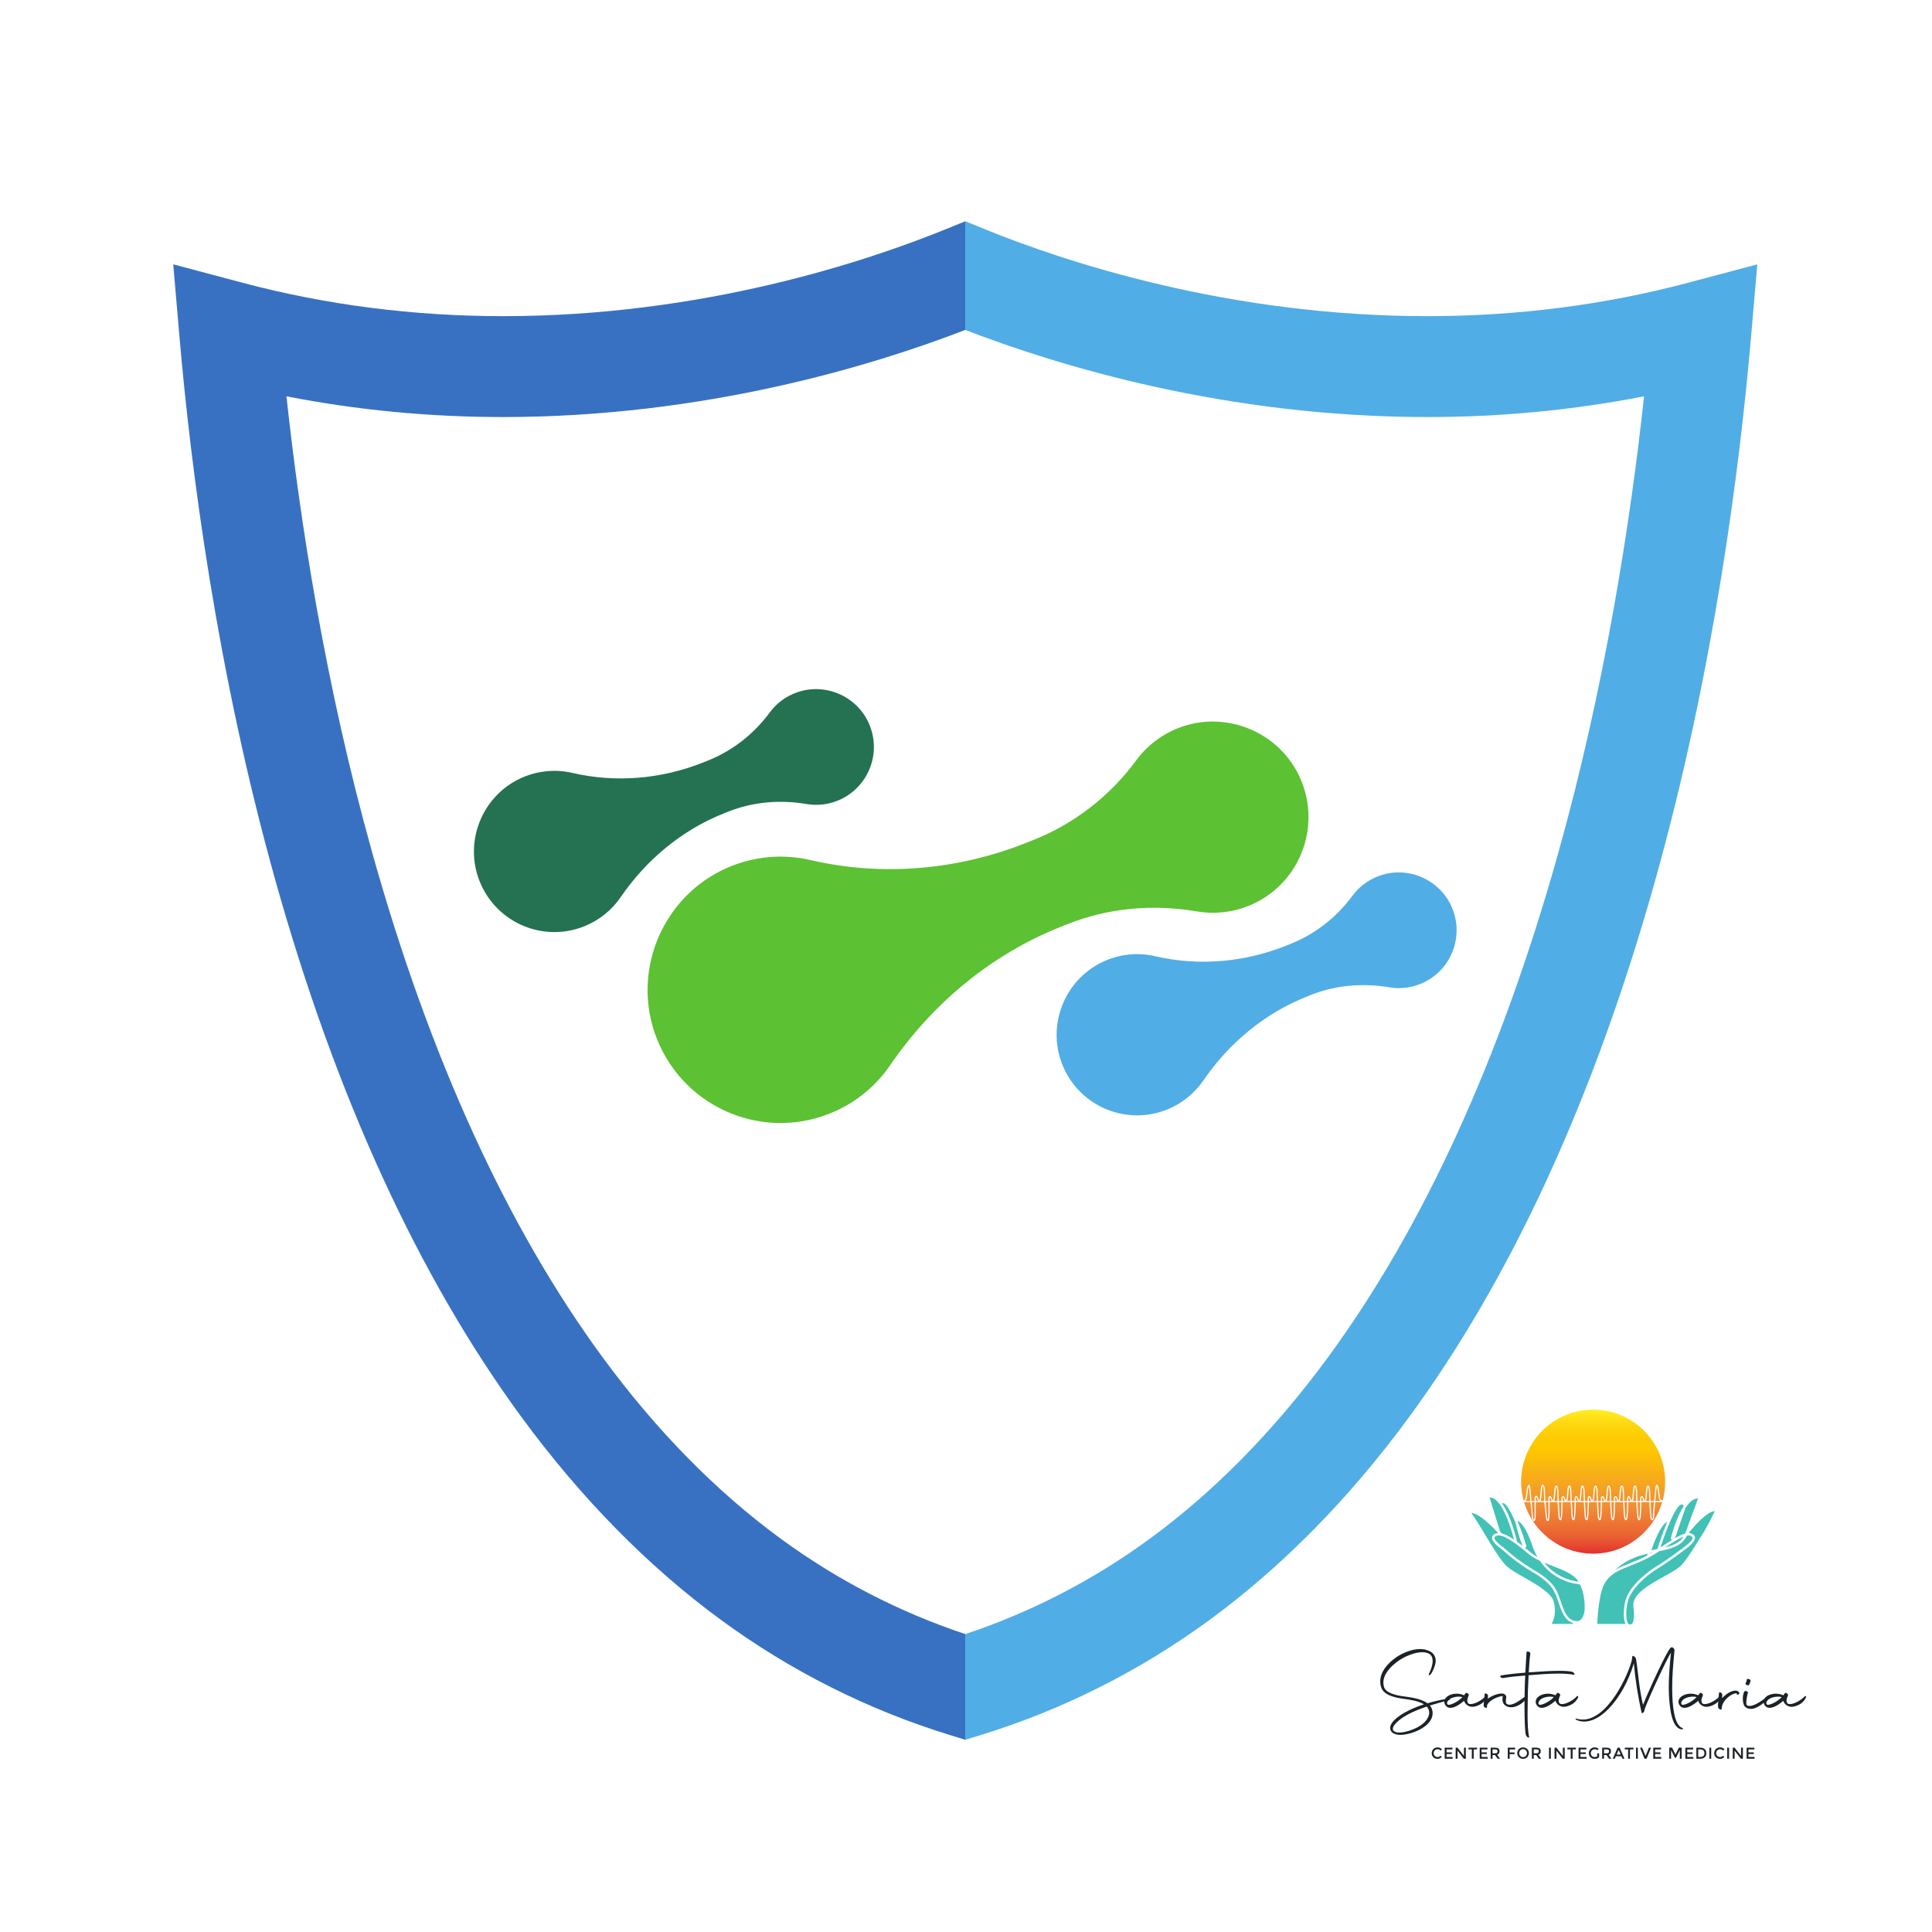 <?xml version="1.0" encoding="UTF-8"?> <svg xmlns="http://www.w3.org/2000/svg" xmlns:xlink="http://www.w3.org/1999/xlink" width="500" zoomAndPan="magnify" viewBox="0 0 375 375" height="500" preserveAspectRatio="xMidYMid meet"> <defs> <clipPath id="19b95b2fe3"> <path d="M 295 273 L 324 273 L 324 302 L 295 302 Z M 295 273 " clip-rule="nonzero"></path> </clipPath> <clipPath id="565d11403a"> <path d="M 309.227 273.605 C 301.516 273.605 295.246 279.879 295.246 287.586 C 295.246 295.297 301.516 301.566 309.227 301.566 C 316.934 301.566 323.207 295.297 323.207 287.586 C 323.207 279.879 316.934 273.605 309.227 273.605 Z M 309.227 273.605 " clip-rule="nonzero"></path> </clipPath> <linearGradient x1="1000" gradientTransform="matrix(0.054, 0, 0, 0.054, 255.226, 253.5)" y1="890.15" x2="1000" gradientUnits="userSpaceOnUse" y2="372.35" id="5127e519ab"> <stop stop-opacity="1" stop-color="rgb(89%, 19.199%, 17.599%)" offset="0"></stop> <stop stop-opacity="1" stop-color="rgb(89.082%, 19.83%, 17.668%)" offset="0.004"></stop> <stop stop-opacity="1" stop-color="rgb(89.166%, 20.462%, 17.738%)" offset="0.008"></stop> <stop stop-opacity="1" stop-color="rgb(89.25%, 21.092%, 17.809%)" offset="0.012"></stop> <stop stop-opacity="1" stop-color="rgb(89.334%, 21.724%, 17.879%)" offset="0.016"></stop> <stop stop-opacity="1" stop-color="rgb(89.418%, 22.356%, 17.947%)" offset="0.02"></stop> <stop stop-opacity="1" stop-color="rgb(89.502%, 22.987%, 18.018%)" offset="0.023"></stop> <stop stop-opacity="1" stop-color="rgb(89.584%, 23.618%, 18.088%)" offset="0.027"></stop> <stop stop-opacity="1" stop-color="rgb(89.668%, 24.249%, 18.158%)" offset="0.031"></stop> <stop stop-opacity="1" stop-color="rgb(89.752%, 24.879%, 18.227%)" offset="0.035"></stop> <stop stop-opacity="1" stop-color="rgb(89.836%, 25.511%, 18.297%)" offset="0.039"></stop> <stop stop-opacity="1" stop-color="rgb(89.92%, 26.143%, 18.365%)" offset="0.043"></stop> <stop stop-opacity="1" stop-color="rgb(90.004%, 26.775%, 18.436%)" offset="0.047"></stop> <stop stop-opacity="1" stop-color="rgb(90.088%, 27.405%, 18.506%)" offset="0.051"></stop> <stop stop-opacity="1" stop-color="rgb(90.172%, 28.036%, 18.576%)" offset="0.055"></stop> <stop stop-opacity="1" stop-color="rgb(90.254%, 28.668%, 18.645%)" offset="0.059"></stop> <stop stop-opacity="1" stop-color="rgb(90.338%, 29.3%, 18.715%)" offset="0.062"></stop> <stop stop-opacity="1" stop-color="rgb(90.422%, 29.93%, 18.785%)" offset="0.066"></stop> <stop stop-opacity="1" stop-color="rgb(90.506%, 30.562%, 18.855%)" offset="0.07"></stop> <stop stop-opacity="1" stop-color="rgb(90.59%, 31.192%, 18.924%)" offset="0.074"></stop> <stop stop-opacity="1" stop-color="rgb(90.674%, 31.824%, 18.994%)" offset="0.078"></stop> <stop stop-opacity="1" stop-color="rgb(90.756%, 32.455%, 19.064%)" offset="0.082"></stop> <stop stop-opacity="1" stop-color="rgb(90.84%, 33.087%, 19.135%)" offset="0.086"></stop> <stop stop-opacity="1" stop-color="rgb(90.924%, 33.717%, 19.203%)" offset="0.09"></stop> <stop stop-opacity="1" stop-color="rgb(91.008%, 34.349%, 19.273%)" offset="0.094"></stop> <stop stop-opacity="1" stop-color="rgb(91.092%, 34.981%, 19.342%)" offset="0.098"></stop> <stop stop-opacity="1" stop-color="rgb(91.176%, 35.612%, 19.412%)" offset="0.102"></stop> <stop stop-opacity="1" stop-color="rgb(91.26%, 36.243%, 19.482%)" offset="0.105"></stop> <stop stop-opacity="1" stop-color="rgb(91.344%, 36.874%, 19.553%)" offset="0.109"></stop> <stop stop-opacity="1" stop-color="rgb(91.408%, 37.308%, 19.585%)" offset="0.113"></stop> <stop stop-opacity="1" stop-color="rgb(91.472%, 37.743%, 19.618%)" offset="0.117"></stop> <stop stop-opacity="1" stop-color="rgb(91.527%, 38.075%, 19.632%)" offset="0.121"></stop> <stop stop-opacity="1" stop-color="rgb(91.582%, 38.409%, 19.647%)" offset="0.125"></stop> <stop stop-opacity="1" stop-color="rgb(91.637%, 38.744%, 19.661%)" offset="0.129"></stop> <stop stop-opacity="1" stop-color="rgb(91.693%, 39.078%, 19.675%)" offset="0.133"></stop> <stop stop-opacity="1" stop-color="rgb(91.748%, 39.41%, 19.688%)" offset="0.137"></stop> <stop stop-opacity="1" stop-color="rgb(91.803%, 39.745%, 19.704%)" offset="0.141"></stop> <stop stop-opacity="1" stop-color="rgb(91.858%, 40.079%, 19.717%)" offset="0.145"></stop> <stop stop-opacity="1" stop-color="rgb(91.913%, 40.413%, 19.731%)" offset="0.148"></stop> <stop stop-opacity="1" stop-color="rgb(91.968%, 40.746%, 19.745%)" offset="0.152"></stop> <stop stop-opacity="1" stop-color="rgb(92.023%, 41.08%, 19.76%)" offset="0.156"></stop> <stop stop-opacity="1" stop-color="rgb(92.078%, 41.414%, 19.774%)" offset="0.16"></stop> <stop stop-opacity="1" stop-color="rgb(92.133%, 41.748%, 19.789%)" offset="0.164"></stop> <stop stop-opacity="1" stop-color="rgb(92.188%, 42.082%, 19.803%)" offset="0.168"></stop> <stop stop-opacity="1" stop-color="rgb(92.242%, 42.416%, 19.817%)" offset="0.172"></stop> <stop stop-opacity="1" stop-color="rgb(92.297%, 42.749%, 19.83%)" offset="0.176"></stop> <stop stop-opacity="1" stop-color="rgb(92.352%, 43.083%, 19.846%)" offset="0.18"></stop> <stop stop-opacity="1" stop-color="rgb(92.407%, 43.417%, 19.859%)" offset="0.184"></stop> <stop stop-opacity="1" stop-color="rgb(92.464%, 43.752%, 19.873%)" offset="0.188"></stop> <stop stop-opacity="1" stop-color="rgb(92.519%, 44.084%, 19.887%)" offset="0.191"></stop> <stop stop-opacity="1" stop-color="rgb(92.574%, 44.418%, 19.902%)" offset="0.195"></stop> <stop stop-opacity="1" stop-color="rgb(92.628%, 44.753%, 19.916%)" offset="0.199"></stop> <stop stop-opacity="1" stop-color="rgb(92.683%, 45.087%, 19.931%)" offset="0.203"></stop> <stop stop-opacity="1" stop-color="rgb(92.738%, 45.419%, 19.945%)" offset="0.207"></stop> <stop stop-opacity="1" stop-color="rgb(92.793%, 45.753%, 19.958%)" offset="0.211"></stop> <stop stop-opacity="1" stop-color="rgb(92.848%, 46.088%, 19.972%)" offset="0.215"></stop> <stop stop-opacity="1" stop-color="rgb(92.903%, 46.422%, 19.987%)" offset="0.219"></stop> <stop stop-opacity="1" stop-color="rgb(92.958%, 46.754%, 20.001%)" offset="0.223"></stop> <stop stop-opacity="1" stop-color="rgb(93.013%, 47.089%, 20.016%)" offset="0.227"></stop> <stop stop-opacity="1" stop-color="rgb(93.068%, 47.423%, 20.03%)" offset="0.23"></stop> <stop stop-opacity="1" stop-color="rgb(93.123%, 47.757%, 20.044%)" offset="0.234"></stop> <stop stop-opacity="1" stop-color="rgb(93.178%, 48.09%, 20.058%)" offset="0.238"></stop> <stop stop-opacity="1" stop-color="rgb(93.234%, 48.424%, 20.073%)" offset="0.242"></stop> <stop stop-opacity="1" stop-color="rgb(93.289%, 48.758%, 20.087%)" offset="0.246"></stop> <stop stop-opacity="1" stop-color="rgb(93.344%, 49.092%, 20.1%)" offset="0.25"></stop> <stop stop-opacity="1" stop-color="rgb(93.399%, 49.425%, 20.114%)" offset="0.254"></stop> <stop stop-opacity="1" stop-color="rgb(93.454%, 49.759%, 20.129%)" offset="0.258"></stop> <stop stop-opacity="1" stop-color="rgb(93.509%, 50.093%, 20.143%)" offset="0.262"></stop> <stop stop-opacity="1" stop-color="rgb(93.564%, 50.427%, 20.158%)" offset="0.266"></stop> <stop stop-opacity="1" stop-color="rgb(93.619%, 50.76%, 20.172%)" offset="0.27"></stop> <stop stop-opacity="1" stop-color="rgb(93.674%, 51.094%, 20.186%)" offset="0.273"></stop> <stop stop-opacity="1" stop-color="rgb(93.729%, 51.428%, 20.2%)" offset="0.277"></stop> <stop stop-opacity="1" stop-color="rgb(93.784%, 51.762%, 20.215%)" offset="0.281"></stop> <stop stop-opacity="1" stop-color="rgb(93.839%, 52.095%, 20.229%)" offset="0.285"></stop> <stop stop-opacity="1" stop-color="rgb(93.893%, 52.429%, 20.244%)" offset="0.289"></stop> <stop stop-opacity="1" stop-color="rgb(93.948%, 52.763%, 20.258%)" offset="0.293"></stop> <stop stop-opacity="1" stop-color="rgb(94.005%, 53.098%, 20.271%)" offset="0.297"></stop> <stop stop-opacity="1" stop-color="rgb(94.06%, 53.43%, 20.285%)" offset="0.301"></stop> <stop stop-opacity="1" stop-color="rgb(94.115%, 53.764%, 20.3%)" offset="0.305"></stop> <stop stop-opacity="1" stop-color="rgb(94.17%, 54.099%, 20.314%)" offset="0.309"></stop> <stop stop-opacity="1" stop-color="rgb(94.225%, 54.433%, 20.328%)" offset="0.312"></stop> <stop stop-opacity="1" stop-color="rgb(94.279%, 54.765%, 20.341%)" offset="0.316"></stop> <stop stop-opacity="1" stop-color="rgb(94.334%, 55.099%, 20.357%)" offset="0.32"></stop> <stop stop-opacity="1" stop-color="rgb(94.389%, 55.434%, 20.37%)" offset="0.324"></stop> <stop stop-opacity="1" stop-color="rgb(94.444%, 55.768%, 20.386%)" offset="0.328"></stop> <stop stop-opacity="1" stop-color="rgb(94.495%, 56.047%, 20.288%)" offset="0.332"></stop> <stop stop-opacity="1" stop-color="rgb(94.547%, 56.326%, 20.192%)" offset="0.336"></stop> <stop stop-opacity="1" stop-color="rgb(94.594%, 56.551%, 19.986%)" offset="0.34"></stop> <stop stop-opacity="1" stop-color="rgb(94.643%, 56.776%, 19.78%)" offset="0.344"></stop> <stop stop-opacity="1" stop-color="rgb(94.69%, 57.001%, 19.574%)" offset="0.348"></stop> <stop stop-opacity="1" stop-color="rgb(94.737%, 57.227%, 19.368%)" offset="0.352"></stop> <stop stop-opacity="1" stop-color="rgb(94.785%, 57.451%, 19.162%)" offset="0.355"></stop> <stop stop-opacity="1" stop-color="rgb(94.832%, 57.677%, 18.956%)" offset="0.359"></stop> <stop stop-opacity="1" stop-color="rgb(94.879%, 57.901%, 18.75%)" offset="0.363"></stop> <stop stop-opacity="1" stop-color="rgb(94.926%, 58.127%, 18.544%)" offset="0.367"></stop> <stop stop-opacity="1" stop-color="rgb(94.974%, 58.351%, 18.338%)" offset="0.371"></stop> <stop stop-opacity="1" stop-color="rgb(95.021%, 58.577%, 18.132%)" offset="0.375"></stop> <stop stop-opacity="1" stop-color="rgb(95.068%, 58.801%, 17.926%)" offset="0.379"></stop> <stop stop-opacity="1" stop-color="rgb(95.116%, 59.027%, 17.722%)" offset="0.383"></stop> <stop stop-opacity="1" stop-color="rgb(95.163%, 59.251%, 17.516%)" offset="0.387"></stop> <stop stop-opacity="1" stop-color="rgb(95.212%, 59.477%, 17.31%)" offset="0.391"></stop> <stop stop-opacity="1" stop-color="rgb(95.259%, 59.702%, 17.104%)" offset="0.395"></stop> <stop stop-opacity="1" stop-color="rgb(95.306%, 59.927%, 16.898%)" offset="0.398"></stop> <stop stop-opacity="1" stop-color="rgb(95.354%, 60.152%, 16.692%)" offset="0.402"></stop> <stop stop-opacity="1" stop-color="rgb(95.401%, 60.378%, 16.486%)" offset="0.406"></stop> <stop stop-opacity="1" stop-color="rgb(95.448%, 60.602%, 16.28%)" offset="0.41"></stop> <stop stop-opacity="1" stop-color="rgb(95.496%, 60.828%, 16.074%)" offset="0.414"></stop> <stop stop-opacity="1" stop-color="rgb(95.543%, 61.052%, 15.868%)" offset="0.418"></stop> <stop stop-opacity="1" stop-color="rgb(95.59%, 61.278%, 15.662%)" offset="0.422"></stop> <stop stop-opacity="1" stop-color="rgb(95.638%, 61.502%, 15.456%)" offset="0.426"></stop> <stop stop-opacity="1" stop-color="rgb(95.686%, 61.728%, 15.25%)" offset="0.43"></stop> <stop stop-opacity="1" stop-color="rgb(95.734%, 61.952%, 15.044%)" offset="0.434"></stop> <stop stop-opacity="1" stop-color="rgb(95.781%, 62.178%, 14.838%)" offset="0.438"></stop> <stop stop-opacity="1" stop-color="rgb(95.828%, 62.402%, 14.632%)" offset="0.441"></stop> <stop stop-opacity="1" stop-color="rgb(95.876%, 62.628%, 14.426%)" offset="0.445"></stop> <stop stop-opacity="1" stop-color="rgb(95.923%, 62.852%, 14.22%)" offset="0.449"></stop> <stop stop-opacity="1" stop-color="rgb(95.97%, 63.078%, 14.015%)" offset="0.453"></stop> <stop stop-opacity="1" stop-color="rgb(96.017%, 63.303%, 13.809%)" offset="0.457"></stop> <stop stop-opacity="1" stop-color="rgb(96.065%, 63.528%, 13.603%)" offset="0.461"></stop> <stop stop-opacity="1" stop-color="rgb(96.112%, 63.753%, 13.397%)" offset="0.465"></stop> <stop stop-opacity="1" stop-color="rgb(96.159%, 63.979%, 13.191%)" offset="0.469"></stop> <stop stop-opacity="1" stop-color="rgb(96.207%, 64.203%, 12.985%)" offset="0.473"></stop> <stop stop-opacity="1" stop-color="rgb(96.255%, 64.429%, 12.779%)" offset="0.477"></stop> <stop stop-opacity="1" stop-color="rgb(96.303%, 64.653%, 12.573%)" offset="0.48"></stop> <stop stop-opacity="1" stop-color="rgb(96.35%, 64.879%, 12.367%)" offset="0.484"></stop> <stop stop-opacity="1" stop-color="rgb(96.397%, 65.103%, 12.161%)" offset="0.488"></stop> <stop stop-opacity="1" stop-color="rgb(96.445%, 65.329%, 11.955%)" offset="0.492"></stop> <stop stop-opacity="1" stop-color="rgb(96.492%, 65.553%, 11.749%)" offset="0.496"></stop> <stop stop-opacity="1" stop-color="rgb(96.539%, 65.779%, 11.543%)" offset="0.5"></stop> <stop stop-opacity="1" stop-color="rgb(96.587%, 66.003%, 11.337%)" offset="0.504"></stop> <stop stop-opacity="1" stop-color="rgb(96.634%, 66.229%, 11.131%)" offset="0.508"></stop> <stop stop-opacity="1" stop-color="rgb(96.681%, 66.454%, 10.925%)" offset="0.512"></stop> <stop stop-opacity="1" stop-color="rgb(96.729%, 66.679%, 10.719%)" offset="0.516"></stop> <stop stop-opacity="1" stop-color="rgb(96.776%, 66.904%, 10.513%)" offset="0.52"></stop> <stop stop-opacity="1" stop-color="rgb(96.825%, 67.13%, 10.309%)" offset="0.523"></stop> <stop stop-opacity="1" stop-color="rgb(96.872%, 67.354%, 10.103%)" offset="0.527"></stop> <stop stop-opacity="1" stop-color="rgb(96.919%, 67.58%, 9.897%)" offset="0.531"></stop> <stop stop-opacity="1" stop-color="rgb(96.967%, 67.804%, 9.691%)" offset="0.535"></stop> <stop stop-opacity="1" stop-color="rgb(97.014%, 68.03%, 9.485%)" offset="0.539"></stop> <stop stop-opacity="1" stop-color="rgb(97.061%, 68.256%, 9.279%)" offset="0.543"></stop> <stop stop-opacity="1" stop-color="rgb(97.108%, 68.481%, 9.073%)" offset="0.547"></stop> <stop stop-opacity="1" stop-color="rgb(97.156%, 68.706%, 8.867%)" offset="0.551"></stop> <stop stop-opacity="1" stop-color="rgb(97.203%, 68.932%, 8.661%)" offset="0.555"></stop> <stop stop-opacity="1" stop-color="rgb(97.25%, 69.156%, 8.455%)" offset="0.559"></stop> <stop stop-opacity="1" stop-color="rgb(97.299%, 69.382%, 8.249%)" offset="0.562"></stop> <stop stop-opacity="1" stop-color="rgb(97.346%, 69.606%, 8.043%)" offset="0.566"></stop> <stop stop-opacity="1" stop-color="rgb(97.394%, 69.832%, 7.837%)" offset="0.57"></stop> <stop stop-opacity="1" stop-color="rgb(97.441%, 70.056%, 7.631%)" offset="0.574"></stop> <stop stop-opacity="1" stop-color="rgb(97.488%, 70.282%, 7.425%)" offset="0.578"></stop> <stop stop-opacity="1" stop-color="rgb(97.536%, 70.506%, 7.219%)" offset="0.582"></stop> <stop stop-opacity="1" stop-color="rgb(97.583%, 70.732%, 7.013%)" offset="0.586"></stop> <stop stop-opacity="1" stop-color="rgb(97.63%, 70.956%, 6.807%)" offset="0.59"></stop> <stop stop-opacity="1" stop-color="rgb(97.678%, 71.182%, 6.602%)" offset="0.594"></stop> <stop stop-opacity="1" stop-color="rgb(97.725%, 71.407%, 6.396%)" offset="0.598"></stop> <stop stop-opacity="1" stop-color="rgb(97.772%, 71.632%, 6.19%)" offset="0.602"></stop> <stop stop-opacity="1" stop-color="rgb(97.82%, 71.857%, 5.984%)" offset="0.605"></stop> <stop stop-opacity="1" stop-color="rgb(97.868%, 72.083%, 5.779%)" offset="0.609"></stop> <stop stop-opacity="1" stop-color="rgb(97.916%, 72.307%, 5.573%)" offset="0.613"></stop> <stop stop-opacity="1" stop-color="rgb(97.963%, 72.533%, 5.367%)" offset="0.617"></stop> <stop stop-opacity="1" stop-color="rgb(98.01%, 72.757%, 5.161%)" offset="0.621"></stop> <stop stop-opacity="1" stop-color="rgb(98.058%, 72.983%, 4.955%)" offset="0.625"></stop> <stop stop-opacity="1" stop-color="rgb(98.105%, 73.207%, 4.749%)" offset="0.629"></stop> <stop stop-opacity="1" stop-color="rgb(98.152%, 73.433%, 4.543%)" offset="0.633"></stop> <stop stop-opacity="1" stop-color="rgb(98.199%, 73.657%, 4.337%)" offset="0.637"></stop> <stop stop-opacity="1" stop-color="rgb(98.247%, 73.883%, 4.131%)" offset="0.641"></stop> <stop stop-opacity="1" stop-color="rgb(98.294%, 74.107%, 3.925%)" offset="0.645"></stop> <stop stop-opacity="1" stop-color="rgb(98.343%, 74.333%, 3.719%)" offset="0.648"></stop> <stop stop-opacity="1" stop-color="rgb(98.39%, 74.557%, 3.513%)" offset="0.652"></stop> <stop stop-opacity="1" stop-color="rgb(98.438%, 74.783%, 3.307%)" offset="0.656"></stop> <stop stop-opacity="1" stop-color="rgb(98.485%, 75.008%, 3.101%)" offset="0.66"></stop> <stop stop-opacity="1" stop-color="rgb(98.532%, 75.233%, 2.896%)" offset="0.664"></stop> <stop stop-opacity="1" stop-color="rgb(98.579%, 75.458%, 2.69%)" offset="0.668"></stop> <stop stop-opacity="1" stop-color="rgb(98.627%, 75.684%, 2.484%)" offset="0.672"></stop> <stop stop-opacity="1" stop-color="rgb(98.674%, 75.908%, 2.278%)" offset="0.676"></stop> <stop stop-opacity="1" stop-color="rgb(98.721%, 76.134%, 2.072%)" offset="0.68"></stop> <stop stop-opacity="1" stop-color="rgb(98.769%, 76.358%, 1.866%)" offset="0.684"></stop> <stop stop-opacity="1" stop-color="rgb(98.816%, 76.584%, 1.66%)" offset="0.688"></stop> <stop stop-opacity="1" stop-color="rgb(98.863%, 76.808%, 1.454%)" offset="0.691"></stop> <stop stop-opacity="1" stop-color="rgb(98.912%, 77.034%, 1.248%)" offset="0.695"></stop> <stop stop-opacity="1" stop-color="rgb(98.959%, 77.258%, 1.042%)" offset="0.699"></stop> <stop stop-opacity="1" stop-color="rgb(99.007%, 77.484%, 0.836%)" offset="0.703"></stop> <stop stop-opacity="1" stop-color="rgb(99.054%, 77.708%, 0.63%)" offset="0.707"></stop> <stop stop-opacity="1" stop-color="rgb(99.101%, 77.934%, 0.424%)" offset="0.711"></stop> <stop stop-opacity="1" stop-color="rgb(99.149%, 78.159%, 0.218%)" offset="0.715"></stop> <stop stop-opacity="1" stop-color="rgb(99.196%, 78.384%, 0.012%)" offset="0.719"></stop> <stop stop-opacity="1" stop-color="rgb(99.197%, 78.525%, 0.139%)" offset="0.734"></stop> <stop stop-opacity="1" stop-color="rgb(99.199%, 78.802%, 0.403%)" offset="0.75"></stop> <stop stop-opacity="1" stop-color="rgb(99.199%, 79.074%, 0.674%)" offset="0.766"></stop> <stop stop-opacity="1" stop-color="rgb(99.199%, 79.346%, 0.946%)" offset="0.781"></stop> <stop stop-opacity="1" stop-color="rgb(99.199%, 79.617%, 1.218%)" offset="0.797"></stop> <stop stop-opacity="1" stop-color="rgb(99.202%, 79.913%, 1.514%)" offset="0.812"></stop> <stop stop-opacity="1" stop-color="rgb(99.223%, 80.266%, 1.866%)" offset="0.82"></stop> <stop stop-opacity="1" stop-color="rgb(99.26%, 80.652%, 2.252%)" offset="0.828"></stop> <stop stop-opacity="1" stop-color="rgb(99.295%, 81.038%, 2.638%)" offset="0.836"></stop> <stop stop-opacity="1" stop-color="rgb(99.332%, 81.424%, 3.024%)" offset="0.844"></stop> <stop stop-opacity="1" stop-color="rgb(99.367%, 81.81%, 3.41%)" offset="0.852"></stop> <stop stop-opacity="1" stop-color="rgb(99.403%, 82.196%, 3.796%)" offset="0.859"></stop> <stop stop-opacity="1" stop-color="rgb(99.438%, 82.582%, 4.182%)" offset="0.867"></stop> <stop stop-opacity="1" stop-color="rgb(99.475%, 82.968%, 4.568%)" offset="0.875"></stop> <stop stop-opacity="1" stop-color="rgb(99.512%, 83.354%, 4.955%)" offset="0.883"></stop> <stop stop-opacity="1" stop-color="rgb(99.547%, 83.74%, 5.341%)" offset="0.891"></stop> <stop stop-opacity="1" stop-color="rgb(99.583%, 84.135%, 5.734%)" offset="0.895"></stop> <stop stop-opacity="1" stop-color="rgb(99.602%, 84.338%, 5.936%)" offset="0.898"></stop> <stop stop-opacity="1" stop-color="rgb(99.62%, 84.686%, 6.261%)" offset="0.902"></stop> <stop stop-opacity="1" stop-color="rgb(99.638%, 85.036%, 6.586%)" offset="0.906"></stop> <stop stop-opacity="1" stop-color="rgb(99.657%, 85.384%, 6.911%)" offset="0.91"></stop> <stop stop-opacity="1" stop-color="rgb(99.675%, 85.733%, 7.237%)" offset="0.914"></stop> <stop stop-opacity="1" stop-color="rgb(99.693%, 86.081%, 7.562%)" offset="0.918"></stop> <stop stop-opacity="1" stop-color="rgb(99.713%, 86.43%, 7.889%)" offset="0.922"></stop> <stop stop-opacity="1" stop-color="rgb(99.731%, 86.778%, 8.214%)" offset="0.926"></stop> <stop stop-opacity="1" stop-color="rgb(99.75%, 87.128%, 8.539%)" offset="0.93"></stop> <stop stop-opacity="1" stop-color="rgb(99.768%, 87.476%, 8.864%)" offset="0.934"></stop> <stop stop-opacity="1" stop-color="rgb(99.788%, 87.825%, 9.19%)" offset="0.938"></stop> <stop stop-opacity="1" stop-color="rgb(99.806%, 88.173%, 9.515%)" offset="0.941"></stop> <stop stop-opacity="1" stop-color="rgb(99.825%, 88.522%, 9.842%)" offset="0.945"></stop> <stop stop-opacity="1" stop-color="rgb(99.843%, 88.872%, 10.167%)" offset="0.949"></stop> <stop stop-opacity="1" stop-color="rgb(99.861%, 89.221%, 10.492%)" offset="0.953"></stop> <stop stop-opacity="1" stop-color="rgb(99.879%, 89.569%, 10.817%)" offset="0.957"></stop> <stop stop-opacity="1" stop-color="rgb(99.899%, 89.919%, 11.143%)" offset="0.961"></stop> <stop stop-opacity="1" stop-color="rgb(99.918%, 90.266%, 11.469%)" offset="0.965"></stop> <stop stop-opacity="1" stop-color="rgb(99.936%, 90.616%, 11.795%)" offset="0.969"></stop> <stop stop-opacity="1" stop-color="rgb(99.954%, 90.964%, 12.12%)" offset="0.973"></stop> <stop stop-opacity="1" stop-color="rgb(99.974%, 91.313%, 12.445%)" offset="0.977"></stop> <stop stop-opacity="1" stop-color="rgb(99.986%, 91.681%, 12.804%)" offset="0.98"></stop> <stop stop-opacity="1" stop-color="rgb(100%, 92.049%, 13.162%)" offset="0.984"></stop> <stop stop-opacity="1" stop-color="rgb(100%, 92.461%, 13.596%)" offset="0.988"></stop> <stop stop-opacity="1" stop-color="rgb(100%, 92.874%, 14.03%)" offset="0.992"></stop> <stop stop-opacity="1" stop-color="rgb(100%, 93.286%, 14.464%)" offset="0.996"></stop> <stop stop-opacity="1" stop-color="rgb(100%, 93.698%, 14.899%)" offset="1"></stop> </linearGradient> <clipPath id="473e44be86"> <path d="M 33.625 42.945 L 187.363 42.945 L 187.363 337.688 L 33.625 337.688 Z M 33.625 42.945 " clip-rule="nonzero"></path> </clipPath> <clipPath id="1acc4e115f"> <path d="M 187.098 42.945 L 341.09 42.945 L 341.09 337.688 L 187.098 337.688 Z M 187.098 42.945 " clip-rule="nonzero"></path> </clipPath> </defs> <rect x="-37.5" width="450" fill="#ffffff" y="-37.5" height="450" fill-opacity="1"></rect> <rect x="-37.5" width="450" fill="#ffffff" y="-37.5" height="450" fill-opacity="1"></rect> <rect x="-37.5" width="450" fill="#ffffff" y="-37.5" height="450" fill-opacity="1"></rect> <path fill="#1b2228" d="M 277.07 330.609 C 277.699 330.414 278.328 330.25 278.957 330.109 C 280.629 329.73 281.223 329.695 281.383 329.82 C 281.473 329.91 281.453 329.93 281.328 329.965 L 279.117 330.574 L 277.535 331.043 C 277.879 331.438 278.074 331.922 278.074 332.535 C 278.074 334.672 275.273 336.238 272.684 336.668 C 272.43 336.703 272.164 336.738 271.875 336.738 C 270.867 336.738 269.824 336.418 269.824 335.34 C 269.863 334.781 270.238 334.207 270.852 333.668 C 272.145 332.5 274.211 331.527 276.402 330.809 C 275.344 330.145 273.652 329.91 272.395 329.73 C 270.652 329.496 268.551 328.992 268.082 327.484 C 267.957 327.105 267.902 326.73 267.902 326.371 C 267.902 324.465 269.41 322.758 271.082 321.625 C 272.449 320.727 274.121 320.082 275.629 320.082 C 276.527 320.082 277.375 320.312 278.039 320.852 C 278.488 321.301 278.668 321.789 278.668 322.328 C 278.668 323.008 278.363 323.781 277.949 324.609 C 277.645 325.203 277.176 325.363 277.355 324.895 C 277.77 324.051 278.074 323.152 278.074 322.398 C 278.074 321.895 277.949 321.465 277.625 321.156 C 277.211 320.836 276.672 320.691 276.062 320.691 C 274.535 320.691 272.629 321.555 271.605 322.254 C 269.77 323.512 268.512 325.004 268.512 326.605 C 268.512 326.875 268.551 327.125 268.621 327.395 C 268.926 328.543 270.742 329.031 272.324 329.246 C 273.547 329.426 275.773 329.641 277.07 330.609 Z M 276.945 331.242 C 274.211 332.156 272.449 333.109 271.371 334.062 C 270.652 334.691 270.348 335.195 270.348 335.57 C 270.348 336.039 270.852 336.289 271.605 336.289 C 271.895 336.289 272.219 336.254 272.578 336.184 C 274.59 335.789 277.305 334.457 277.41 332.445 C 277.41 331.961 277.23 331.562 276.945 331.242 Z M 276.945 331.242 " fill-opacity="1" fill-rule="nonzero"></path> <path fill="#1b2228" d="M 280.34 330.324 C 280.34 329.93 280.539 329.535 280.988 329.227 C 281.473 328.906 282.082 328.742 282.711 328.742 C 283.215 328.742 283.719 328.852 284.168 329.047 L 284.188 329.047 L 284.492 328.633 C 284.598 328.438 285.211 328.832 285.086 329.047 C 284.996 329.316 284.832 329.641 284.797 329.984 C 284.777 330.289 284.867 330.648 285.191 330.738 C 286.109 330.918 287.656 330 288.301 329.281 C 288.605 328.977 288.875 329.426 287.887 330.414 C 287.438 330.863 286.199 331.438 285.445 331.258 C 284.852 331.113 284.402 330.773 284.168 330.125 C 283.664 330.574 282.48 331.492 281.527 331.492 C 281.293 331.492 281.078 331.438 280.879 331.312 C 280.52 331.043 280.34 330.699 280.34 330.324 Z M 283.863 329.406 C 283.684 329.352 283.43 329.316 283.16 329.316 C 282.262 329.316 281.078 329.66 280.879 330.484 C 280.824 330.699 280.934 330.898 281.203 330.918 C 282.066 330.809 283.234 330.074 283.863 329.406 Z M 283.863 329.406 " fill-opacity="1" fill-rule="nonzero"></path> <path fill="#1b2228" d="M 287.996 330.609 L 288.176 328.812 C 288.176 328.688 288.355 328.672 288.535 328.742 C 288.68 328.832 288.84 328.992 288.824 329.102 L 288.785 329.715 C 289.398 329.266 290.691 328.617 291.699 328.727 C 292.039 328.762 292.363 329.086 292.363 329.355 C 292.363 329.66 292.164 330.344 292.398 330.684 C 292.578 330.828 292.777 330.883 293.012 330.883 C 294.125 330.883 295.688 329.461 296.262 329.176 C 296.336 329.141 296.406 329.535 296.137 329.875 C 295.707 330.434 294.539 331.387 293.281 331.387 C 292.758 331.387 292.184 331.168 291.859 330.703 C 291.68 330.434 291.625 330.125 291.625 329.805 C 291.625 329.605 291.645 329.406 291.68 329.191 C 290.352 329.336 288.984 330.199 288.645 330.953 L 288.625 331.367 C 288.645 331.602 288.016 331.438 287.996 331.152 C 287.977 331.008 287.961 330.828 287.996 330.609 Z M 287.996 330.609 " fill-opacity="1" fill-rule="nonzero"></path> <path fill="#1b2228" d="M 295.902 330.934 C 295.902 329.891 295.922 328.922 295.941 328.223 C 295.957 327.375 295.992 326.316 296.047 325.219 C 294.555 325.348 293.156 325.453 291.715 325.707 C 291.375 325.758 290.996 325.293 291.305 325.219 C 292.578 324.984 293.855 324.844 296.066 324.664 C 296.137 323.262 296.227 321.84 296.301 320.727 C 296.281 320.438 296.984 320.547 297.039 320.906 C 296.91 321.805 296.805 323.207 296.73 324.609 C 296.895 324.609 297.074 324.59 297.254 324.574 C 298.781 324.465 300.828 324.305 302.59 324.305 C 303.613 324.305 304.551 324.355 305.195 324.5 C 305.359 324.574 305.539 324.754 305.609 324.859 C 305.629 325.004 305.539 325.074 305.395 325.059 C 304.586 324.895 303.578 324.844 302.5 324.844 C 300.578 324.844 298.477 325.023 297.109 325.129 C 296.965 325.148 296.84 325.164 296.695 325.164 L 296.57 328.184 C 296.555 329.336 296.5 331.023 296.5 332.66 C 296.5 334.492 296.57 336.254 296.805 337.098 C 296.859 337.512 296.301 337.137 296.176 336.758 C 295.977 336.129 295.902 333.344 295.902 330.934 Z M 295.902 330.934 " fill-opacity="1" fill-rule="nonzero"></path> <path fill="#1b2228" d="M 298.078 330.324 C 298.078 329.93 298.277 329.535 298.727 329.227 C 299.211 328.906 299.82 328.742 300.449 328.742 C 300.953 328.742 301.457 328.852 301.906 329.047 L 301.926 329.047 L 302.23 328.633 C 302.34 328.438 302.949 328.832 302.824 329.047 C 302.734 329.316 302.57 329.641 302.535 329.984 C 302.52 330.289 302.609 330.648 302.93 330.738 C 303.848 330.918 305.395 330 306.039 329.281 C 306.348 328.977 306.617 329.426 305.629 330.414 C 305.18 330.863 303.938 331.438 303.184 331.258 C 302.59 331.113 302.141 330.773 301.906 330.125 C 301.402 330.574 300.219 331.492 299.266 331.492 C 299.031 331.492 298.816 331.438 298.617 331.312 C 298.258 331.043 298.078 330.699 298.078 330.324 Z M 301.602 329.406 C 301.422 329.352 301.168 329.316 300.898 329.316 C 300 329.316 298.816 329.66 298.617 330.484 C 298.562 330.699 298.672 330.898 298.941 330.918 C 299.805 330.809 300.973 330.074 301.602 329.406 Z M 301.602 329.406 " fill-opacity="1" fill-rule="nonzero"></path> <path fill="#1b2228" d="M 317.129 322.848 C 315.078 329.801 309.941 335.66 305.93 333.809 C 305.789 333.684 305.77 333.523 305.949 333.578 C 311.215 335.211 315.691 326.047 316.695 322.414 C 316.77 322.145 316.785 321.77 316.824 321.555 C 316.805 321.535 316.824 321.516 316.824 321.5 C 316.875 321.246 317.469 321.605 317.543 321.949 C 317.953 324.445 318.152 327.824 318.906 330.918 C 320.148 327.844 323.527 320.477 324.246 319.863 C 324.531 319.484 325.035 319.988 325.02 320.348 C 324.75 323.133 324.57 325.293 324.57 327.539 C 324.57 327.988 324.57 328.418 324.586 328.867 C 324.695 332.41 325.25 334.996 326.598 335.426 C 326.707 335.465 326.742 335.66 326.527 335.66 C 324.496 335.66 324.066 331.492 323.941 328.977 C 323.922 328.508 323.902 328.023 323.902 327.539 C 323.902 325.328 324.121 322.902 324.336 320.762 C 323.438 322.164 320.059 329.441 319.215 331.781 C 319.23 332.23 318.816 332.645 318.637 332.48 C 317.918 329.191 317.398 325.957 317.129 322.848 Z M 317.129 322.848 " fill-opacity="1" fill-rule="nonzero"></path> <path fill="#1b2228" d="M 325.789 330.324 C 325.789 329.93 325.988 329.535 326.438 329.227 C 326.922 328.906 327.535 328.742 328.164 328.742 C 328.668 328.742 329.168 328.852 329.617 329.047 L 329.637 329.047 L 329.941 328.633 C 330.051 328.438 330.66 328.832 330.535 329.047 C 330.445 329.316 330.285 329.641 330.246 329.984 C 330.23 330.289 330.32 330.648 330.645 330.738 C 331.559 330.918 333.105 330 333.754 329.281 C 334.059 328.977 334.328 329.426 333.34 330.414 C 332.891 330.863 331.648 331.438 330.895 331.258 C 330.301 331.113 329.852 330.773 329.617 330.125 C 329.117 330.574 327.93 331.492 326.977 331.492 C 326.742 331.492 326.527 331.438 326.328 331.312 C 325.969 331.043 325.789 330.699 325.789 330.324 Z M 329.312 329.406 C 329.133 329.352 328.883 329.316 328.613 329.316 C 327.715 329.316 326.527 329.66 326.332 330.484 C 326.277 330.699 326.383 330.898 326.652 330.918 C 327.516 330.809 328.684 330.074 329.312 329.406 Z M 329.312 329.406 " fill-opacity="1" fill-rule="nonzero"></path> <path fill="#1b2228" d="M 333.664 328.582 C 333.664 328.453 333.844 328.453 334.023 328.543 C 334.184 328.633 334.293 328.812 334.293 328.922 L 334.273 329.621 C 334.723 329.047 336.055 328.004 337.043 328.168 C 337.457 328.238 337.707 328.617 337.582 328.762 C 337.328 329.047 337.078 328.941 337.094 328.797 L 337.113 328.652 C 336.215 328.633 334.723 329.73 334.293 330.969 C 334.238 331.113 334.238 331.223 334.164 331.742 C 334.184 331.977 333.59 331.742 333.52 331.473 C 333.445 331.312 333.41 330.844 333.664 328.582 Z M 333.664 328.582 " fill-opacity="1" fill-rule="nonzero"></path> <path fill="#1b2228" d="M 338.281 329.73 C 338.281 329.172 338.391 328.617 338.586 328.312 C 338.605 328.223 338.785 328.203 339 328.258 C 339.199 328.328 339.305 328.473 339.289 328.562 C 339.145 328.707 338.785 330.738 339.055 330.973 C 339.199 331.078 339.379 331.133 339.574 331.133 C 340.688 331.133 342.594 329.695 343.133 329.156 C 343.207 329.086 343.387 329.191 343.168 329.586 C 342.828 330.215 341.191 331.637 339.953 331.691 C 339.504 331.707 339.02 331.602 338.676 331.223 C 338.406 330.934 338.281 330.324 338.281 329.73 Z M 338.82 326.746 C 338.855 326.691 338.98 326.332 339.02 326.242 L 339.055 325.973 C 339.055 325.867 339.25 325.832 339.43 325.902 C 339.664 325.957 339.809 326.102 339.773 326.191 C 339.773 326.262 339.773 326.387 339.719 326.496 C 339.684 326.586 339.539 326.98 339.484 327.07 C 339.43 327.141 339.215 327.141 339.055 327.051 C 338.84 326.98 338.73 326.82 338.82 326.746 Z M 338.82 326.746 " fill-opacity="1" fill-rule="nonzero"></path> <path fill="#1b2228" d="M 342.309 330.324 C 342.309 329.93 342.504 329.535 342.953 329.227 C 343.441 328.906 344.051 328.742 344.68 328.742 C 345.184 328.742 345.688 328.852 346.137 329.047 L 346.152 329.047 L 346.457 328.633 C 346.566 328.438 347.176 328.832 347.051 329.047 C 346.961 329.316 346.801 329.641 346.766 329.984 C 346.746 330.289 346.836 330.648 347.16 330.738 C 348.074 330.918 349.621 330 350.27 329.281 C 350.574 328.977 350.844 329.426 349.855 330.414 C 349.406 330.863 348.164 331.438 347.41 331.258 C 346.816 331.113 346.367 330.773 346.137 330.125 C 345.633 330.574 344.445 331.492 343.492 331.492 C 343.258 331.492 343.043 331.438 342.848 331.312 C 342.488 331.043 342.309 330.699 342.309 330.324 Z M 345.828 329.406 C 345.648 329.352 345.398 329.316 345.129 329.316 C 344.23 329.316 343.043 329.66 342.848 330.484 C 342.793 330.699 342.898 330.898 343.168 330.918 C 344.031 330.809 345.199 330.074 345.828 329.406 Z M 345.828 329.406 " fill-opacity="1" fill-rule="nonzero"></path> <g clip-path="url(#19b95b2fe3)"> <g clip-path="url(#565d11403a)"> <path fill="url(#5127e519ab)" d="M 295.246 273.605 L 295.246 301.566 L 323.207 301.566 L 323.207 273.605 Z M 295.246 273.605 " fill-rule="nonzero"></path> </g> </g> <path fill="#ffffff" d="M 322.422 291.125 C 322.309 291.059 322.238 290.918 322.211 290.703 C 322.121 290.004 321.988 289.098 321.984 289.086 C 321.828 288.172 321.656 288.176 321.586 288.18 C 321.441 288.188 321.352 288.324 321.277 289.031 C 321.246 289.309 321.16 290.293 321.066 291.34 L 320.359 291.34 C 320.332 290.766 320.312 290.176 320.301 289.625 C 320.293 289.148 320.203 288.559 320.02 288.391 C 319.965 288.34 319.906 288.332 319.871 288.332 C 319.582 288.352 319.496 289.035 319.473 289.605 C 319.449 290.145 319.371 291.074 319.258 291.273 C 319.254 291.281 319.254 291.285 319.25 291.289 C 319.203 291.242 319.133 291.094 319.047 290.859 L 319.016 290.781 C 318.93 290.547 318.879 290.395 318.656 290.398 C 318.582 290.398 318.52 290.43 318.469 290.48 C 318.348 290.605 318.352 290.832 318.352 290.855 L 318.352 291.223 C 318.352 291.262 318.352 291.301 318.352 291.34 L 317.828 291.34 C 317.801 290.77 317.777 290.176 317.77 289.625 C 317.762 289.148 317.672 288.559 317.488 288.391 C 317.434 288.34 317.375 288.332 317.34 288.336 C 317.051 288.352 316.965 289.035 316.941 289.605 C 316.918 290.145 316.836 291.074 316.727 291.273 C 316.723 291.281 316.723 291.285 316.719 291.289 C 316.672 291.242 316.602 291.098 316.512 290.859 L 316.484 290.781 C 316.398 290.547 316.344 290.398 316.125 290.398 C 316.051 290.398 315.988 290.43 315.938 290.48 C 315.816 290.609 315.82 290.832 315.82 290.855 L 315.82 291.223 C 315.82 291.262 315.82 291.301 315.82 291.34 L 315.266 291.34 C 315.238 290.77 315.215 290.176 315.207 289.625 C 315.199 289.148 315.109 288.559 314.926 288.391 C 314.871 288.34 314.812 288.332 314.777 288.336 C 314.488 288.352 314.402 289.035 314.379 289.605 C 314.355 290.145 314.273 291.074 314.164 291.273 C 314.16 291.281 314.16 291.285 314.156 291.289 C 314.109 291.242 314.039 291.098 313.949 290.859 L 313.922 290.781 C 313.836 290.547 313.785 290.398 313.562 290.398 C 313.488 290.398 313.426 290.43 313.375 290.48 C 313.254 290.609 313.258 290.836 313.258 290.855 L 313.258 291.223 C 313.258 291.262 313.258 291.301 313.258 291.34 L 312.734 291.34 C 312.707 290.77 312.684 290.176 312.676 289.629 C 312.668 289.148 312.578 288.559 312.395 288.395 C 312.34 288.34 312.281 288.332 312.246 288.336 C 311.957 288.352 311.871 289.035 311.848 289.605 C 311.824 290.145 311.742 291.074 311.633 291.273 C 311.629 291.281 311.629 291.285 311.625 291.289 C 311.578 291.242 311.508 291.098 311.418 290.859 L 311.391 290.781 C 311.305 290.547 311.25 290.398 311.031 290.398 C 310.957 290.402 310.895 290.43 310.844 290.484 C 310.723 290.609 310.727 290.836 310.727 290.855 L 310.727 291.223 C 310.727 291.262 310.727 291.301 310.727 291.34 L 310.172 291.34 C 310.145 290.77 310.125 290.176 310.113 289.629 C 310.105 289.148 310.016 288.559 309.832 288.395 C 309.777 288.34 309.723 288.332 309.684 288.336 C 309.395 288.352 309.309 289.035 309.285 289.605 C 309.262 290.145 309.184 291.074 309.07 291.273 C 309.066 291.281 309.066 291.285 309.062 291.289 C 309.016 291.242 308.945 291.098 308.859 290.859 L 308.828 290.781 C 308.742 290.547 308.688 290.398 308.469 290.398 C 308.395 290.402 308.332 290.43 308.281 290.484 C 308.16 290.609 308.164 290.836 308.164 290.855 L 308.164 291.223 C 308.164 291.262 308.164 291.301 308.164 291.34 L 307.641 291.34 C 307.613 290.77 307.59 290.176 307.582 289.629 C 307.574 289.152 307.484 288.559 307.301 288.395 C 307.246 288.34 307.188 288.332 307.148 288.336 C 306.863 288.352 306.777 289.039 306.754 289.609 C 306.73 290.145 306.648 291.078 306.539 291.277 C 306.535 291.281 306.531 291.285 306.531 291.293 C 306.484 291.242 306.414 291.098 306.324 290.859 L 306.297 290.785 C 306.211 290.551 306.156 290.398 305.938 290.398 C 305.863 290.402 305.801 290.43 305.75 290.484 C 305.629 290.609 305.633 290.836 305.633 290.855 L 305.633 291.223 C 305.633 291.262 305.633 291.301 305.633 291.34 L 305.078 291.34 C 305.051 290.77 305.027 290.176 305.02 289.629 C 305.012 289.152 304.922 288.562 304.738 288.395 C 304.684 288.34 304.629 288.332 304.59 288.336 C 304.301 288.355 304.215 289.039 304.191 289.609 C 304.168 290.148 304.086 291.078 303.977 291.277 C 303.973 291.281 303.973 291.289 303.969 291.293 C 303.922 291.242 303.852 291.098 303.762 290.859 L 303.734 290.785 C 303.648 290.551 303.594 290.398 303.375 290.398 C 303.301 290.402 303.238 290.43 303.188 290.484 C 303.066 290.609 303.07 290.836 303.07 290.859 L 303.07 291.223 C 303.07 291.262 303.07 291.301 303.07 291.34 L 302.547 291.34 C 302.52 290.77 302.496 290.176 302.488 289.629 C 302.48 289.152 302.387 288.562 302.207 288.395 C 302.152 288.344 302.094 288.332 302.055 288.336 C 301.77 288.355 301.684 289.039 301.66 289.609 C 301.637 290.148 301.555 291.078 301.445 291.277 C 301.441 291.281 301.438 291.289 301.438 291.293 C 301.391 291.242 301.32 291.098 301.23 290.863 L 301.203 290.785 C 301.117 290.551 301.062 290.398 300.844 290.402 C 300.77 290.402 300.707 290.43 300.656 290.484 C 300.535 290.609 300.539 290.836 300.539 290.859 L 300.539 291.188 C 300.539 291.191 300.539 291.191 300.539 291.195 C 300.539 291.203 300.539 291.215 300.539 291.227 L 300.539 291.34 L 299.973 291.34 C 299.93 290.734 299.895 290.102 299.887 289.52 C 299.875 289.02 299.781 288.402 299.594 288.23 C 299.535 288.176 299.477 288.168 299.438 288.168 C 299.141 288.188 299.051 288.902 299.027 289.496 C 299 290.086 298.918 291.039 298.801 291.25 C 298.797 291.258 298.793 291.266 298.789 291.27 C 298.738 291.223 298.664 291.07 298.57 290.812 L 298.539 290.73 C 298.449 290.492 298.391 290.332 298.176 290.332 C 298.176 290.332 298.172 290.332 298.168 290.332 C 298.094 290.332 298.023 290.363 297.973 290.418 C 297.852 290.547 297.852 290.781 297.855 290.805 L 297.855 291.34 L 297.277 291.34 C 297.184 290.297 297.094 289.312 297.062 289.035 C 296.992 288.324 296.898 288.188 296.758 288.184 C 296.684 288.18 296.512 288.176 296.355 289.09 C 296.355 289.102 296.219 290.008 296.129 290.707 C 296.102 290.918 296.031 291.062 295.918 291.125 C 295.848 291.164 295.77 291.172 295.703 291.168 C 295.738 291.301 295.773 291.434 295.812 291.566 L 297.07 291.566 C 297.191 292.914 297.309 294.285 297.312 294.312 C 297.332 294.594 297.414 295.246 297.738 295.25 C 297.742 295.25 297.742 295.25 297.742 295.25 C 297.781 295.25 297.84 295.238 297.891 295.184 C 298.113 294.957 298.094 294.016 298.078 293.738 L 298.082 291.566 L 299.762 291.566 C 299.875 293.031 300.035 294.297 300.035 294.309 C 300.039 294.418 300.062 294.98 300.277 295.176 C 300.336 295.23 300.406 295.254 300.48 295.25 C 300.598 295.242 300.863 295.223 300.773 291.566 L 302.328 291.566 C 302.398 292.961 302.488 294.164 302.488 294.18 C 302.492 294.285 302.516 294.824 302.723 295.012 C 302.777 295.062 302.848 295.086 302.918 295.082 C 303.031 295.074 303.289 295.055 303.297 291.566 L 304.859 291.566 C 304.93 292.961 305.02 294.164 305.02 294.18 C 305.023 294.285 305.047 294.824 305.254 295.012 C 305.312 295.062 305.379 295.086 305.449 295.082 C 305.562 295.074 305.82 295.055 305.855 291.566 L 307.422 291.566 C 307.488 292.961 307.582 294.164 307.582 294.18 C 307.586 294.285 307.609 294.824 307.816 295.012 C 307.871 295.062 307.941 295.086 308.012 295.082 C 308.125 295.074 308.383 295.055 308.391 291.566 L 309.953 291.566 C 310.023 292.961 310.113 294.164 310.113 294.18 C 310.117 294.285 310.141 294.824 310.348 295.012 C 310.402 295.062 310.473 295.086 310.543 295.082 C 310.656 295.074 310.914 295.055 310.949 291.566 L 312.516 291.566 C 312.582 292.961 312.676 294.164 312.676 294.18 C 312.68 294.285 312.703 294.824 312.91 295.012 C 312.965 295.062 313.031 295.086 313.105 295.082 C 313.219 295.074 313.477 295.055 313.484 291.566 L 315.047 291.566 C 315.113 292.961 315.207 294.164 315.207 294.18 C 315.211 294.285 315.234 294.824 315.441 295.012 C 315.496 295.062 315.566 295.086 315.637 295.082 C 315.75 295.074 316.008 295.055 316.043 291.566 L 317.609 291.566 C 317.676 292.961 317.766 294.164 317.77 294.18 C 317.77 294.285 317.797 294.824 318.004 295.012 C 318.055 295.059 318.113 295.082 318.18 295.082 C 318.188 295.082 318.191 295.082 318.199 295.082 C 318.312 295.074 318.57 295.055 318.578 291.566 L 320.141 291.566 C 320.207 292.961 320.301 294.164 320.301 294.18 C 320.301 294.285 320.328 294.824 320.535 295.012 C 320.59 295.062 320.656 295.086 320.73 295.082 C 321.066 295.059 321.109 294.176 321.105 293.652 C 321.105 293.629 321.098 293.613 321.09 293.598 C 321.137 293.066 321.203 292.312 321.27 291.566 L 322.625 291.566 C 322.664 291.43 322.703 291.293 322.742 291.152 C 322.664 291.172 322.531 291.188 322.422 291.125 Z M 296 291.34 C 296.012 291.332 296.023 291.328 296.035 291.32 C 296.211 291.219 296.324 291.02 296.359 290.73 C 296.449 290.035 296.582 289.129 296.586 289.125 C 296.629 288.863 296.695 288.605 296.75 288.477 C 296.773 288.562 296.812 288.73 296.844 289.055 C 296.875 289.332 296.961 290.305 297.055 291.34 Z M 297.742 295.02 C 297.68 294.992 297.574 294.688 297.543 294.289 C 297.543 294.266 297.422 292.906 297.301 291.562 L 297.859 291.562 L 297.859 293.742 C 297.883 294.344 297.828 294.93 297.742 295.02 Z M 298.086 291.34 L 298.086 290.801 C 298.086 290.73 298.102 290.613 298.145 290.57 C 298.152 290.559 298.164 290.555 298.18 290.555 C 298.23 290.555 298.242 290.555 298.332 290.809 L 298.363 290.887 C 298.43 291.066 298.496 291.227 298.57 291.34 Z M 299.016 291.34 C 299.188 290.988 299.254 289.656 299.262 289.504 C 299.281 288.98 299.371 288.473 299.453 288.395 C 299.535 288.477 299.656 288.941 299.664 289.52 C 299.676 290.102 299.707 290.73 299.75 291.336 L 299.016 291.336 Z M 300.441 295.012 C 300.438 295.012 300.438 295.008 300.438 295.008 C 300.332 294.91 300.273 294.535 300.266 294.289 C 300.266 294.27 300.105 293.016 299.996 291.562 L 300.547 291.562 L 300.547 293.652 C 300.547 293.672 300.551 293.688 300.555 293.699 C 300.539 294.363 300.5 294.863 300.441 295.012 Z M 300.773 291.34 C 300.773 291.297 300.773 291.258 300.77 291.219 L 300.77 290.852 C 300.77 290.805 300.781 290.684 300.824 290.637 C 300.832 290.629 300.84 290.625 300.855 290.625 C 300.898 290.621 300.91 290.621 300.996 290.859 L 301.027 290.938 C 301.082 291.09 301.141 291.23 301.203 291.34 Z M 301.668 291.34 C 301.824 290.965 301.883 289.758 301.891 289.617 C 301.91 289.137 301.992 288.672 302.07 288.57 C 302.152 288.664 302.258 289.09 302.266 289.629 C 302.277 290.176 302.297 290.77 302.324 291.34 Z M 302.879 294.844 C 302.879 294.844 302.879 294.84 302.879 294.84 C 302.781 294.75 302.727 294.395 302.719 294.168 C 302.719 294.148 302.629 292.949 302.562 291.562 L 303.074 291.562 C 303.07 293.047 303 294.562 302.879 294.844 Z M 303.301 291.34 C 303.301 291.297 303.301 291.262 303.301 291.223 L 303.301 290.852 C 303.301 290.805 303.312 290.684 303.355 290.637 C 303.363 290.629 303.371 290.625 303.387 290.625 C 303.43 290.621 303.441 290.621 303.527 290.859 L 303.555 290.938 C 303.613 291.09 303.668 291.23 303.734 291.34 Z M 304.199 291.34 C 304.355 290.965 304.414 289.758 304.422 289.617 C 304.441 289.137 304.523 288.672 304.605 288.57 C 304.684 288.664 304.789 289.09 304.797 289.629 C 304.809 290.176 304.828 290.77 304.855 291.34 Z M 305.41 294.844 C 305.41 294.844 305.41 294.844 305.41 294.84 C 305.312 294.75 305.258 294.395 305.25 294.168 C 305.25 294.148 305.16 292.949 305.094 291.562 L 305.633 291.562 C 305.617 293.051 305.531 294.566 305.41 294.844 Z M 305.863 291.34 C 305.863 291.297 305.863 291.262 305.863 291.223 L 305.863 290.852 C 305.863 290.805 305.875 290.684 305.918 290.637 C 305.926 290.629 305.934 290.625 305.945 290.625 C 305.996 290.621 306.004 290.621 306.09 290.859 L 306.117 290.938 C 306.176 291.09 306.23 291.23 306.297 291.34 Z M 306.762 291.34 C 306.918 290.965 306.977 289.758 306.984 289.617 C 307 289.137 307.086 288.672 307.164 288.57 C 307.242 288.664 307.352 289.09 307.359 289.629 C 307.367 290.176 307.391 290.77 307.418 291.34 Z M 307.973 294.844 C 307.973 294.844 307.973 294.84 307.973 294.84 C 307.871 294.75 307.82 294.395 307.812 294.168 C 307.812 294.148 307.719 292.949 307.652 291.562 L 308.168 291.562 C 308.16 293.047 308.09 294.562 307.973 294.844 Z M 308.395 291.34 C 308.395 291.297 308.395 291.262 308.395 291.223 L 308.395 290.852 C 308.395 290.805 308.406 290.684 308.449 290.637 C 308.457 290.629 308.465 290.625 308.477 290.625 C 308.523 290.621 308.535 290.621 308.621 290.859 L 308.648 290.938 C 308.707 291.09 308.762 291.23 308.824 291.34 Z M 309.293 291.34 C 309.449 290.965 309.508 289.758 309.516 289.617 C 309.531 289.137 309.617 288.672 309.695 288.57 C 309.773 288.664 309.883 289.09 309.891 289.629 C 309.898 290.176 309.922 290.77 309.949 291.34 Z M 310.504 294.844 C 310.504 294.844 310.504 294.844 310.504 294.84 C 310.402 294.75 310.348 294.395 310.344 294.168 C 310.34 294.148 310.25 292.949 310.184 291.562 L 310.727 291.562 C 310.707 293.051 310.625 294.566 310.504 294.844 Z M 310.953 291.34 C 310.957 291.297 310.957 291.262 310.957 291.223 L 310.957 290.852 C 310.953 290.789 310.969 290.676 311.008 290.637 C 311.02 290.629 311.027 290.625 311.039 290.625 C 311.086 290.621 311.094 290.621 311.184 290.859 L 311.211 290.938 C 311.27 291.09 311.324 291.23 311.387 291.34 Z M 311.855 291.34 C 312.012 290.965 312.07 289.758 312.074 289.617 C 312.094 289.137 312.176 288.672 312.258 288.57 C 312.336 288.664 312.441 289.09 312.453 289.629 C 312.461 290.176 312.48 290.77 312.508 291.34 Z M 313.066 294.844 C 313.066 294.844 313.062 294.84 313.062 294.84 C 312.965 294.75 312.91 294.395 312.902 294.168 C 312.902 294.148 312.812 292.949 312.746 291.562 L 313.262 291.562 C 313.254 293.047 313.184 294.562 313.066 294.844 Z M 313.488 291.34 C 313.488 291.297 313.488 291.262 313.488 291.223 L 313.488 290.852 C 313.484 290.805 313.496 290.684 313.539 290.637 C 313.551 290.629 313.559 290.625 313.57 290.625 C 313.617 290.621 313.625 290.621 313.715 290.859 L 313.742 290.938 C 313.801 291.09 313.855 291.23 313.918 291.34 Z M 314.387 291.34 C 314.543 290.965 314.602 289.758 314.605 289.617 C 314.625 289.137 314.707 288.672 314.789 288.57 C 314.867 288.664 314.973 289.09 314.984 289.629 C 314.992 290.176 315.012 290.77 315.039 291.34 Z M 315.598 294.844 C 315.598 294.844 315.598 294.844 315.594 294.84 C 315.496 294.75 315.441 294.395 315.438 294.168 C 315.434 294.148 315.344 292.949 315.277 291.562 L 315.82 291.562 C 315.801 293.051 315.719 294.566 315.598 294.844 Z M 316.047 291.34 C 316.047 291.297 316.047 291.262 316.047 291.223 L 316.047 290.852 C 316.047 290.789 316.062 290.676 316.102 290.637 C 316.109 290.629 316.117 290.625 316.133 290.625 C 316.176 290.621 316.188 290.621 316.273 290.859 L 316.305 290.938 C 316.359 291.09 316.418 291.23 316.48 291.34 Z M 316.945 291.34 C 317.102 290.965 317.16 289.758 317.168 289.617 C 317.188 289.137 317.27 288.672 317.352 288.57 C 317.43 288.664 317.535 289.09 317.543 289.629 C 317.555 290.176 317.574 290.77 317.602 291.34 Z M 318.156 294.844 C 318.156 294.844 318.156 294.84 318.156 294.84 C 318.059 294.75 318.004 294.395 317.996 294.168 C 317.996 294.148 317.906 292.949 317.84 291.562 L 318.352 291.562 C 318.348 293.047 318.277 294.562 318.156 294.844 Z M 318.578 291.34 C 318.578 291.297 318.578 291.262 318.578 291.223 L 318.578 290.852 C 318.578 290.805 318.59 290.684 318.633 290.637 C 318.641 290.629 318.648 290.625 318.664 290.625 C 318.707 290.621 318.719 290.621 318.805 290.859 L 318.836 290.938 C 318.891 291.09 318.949 291.23 319.012 291.34 Z M 319.477 291.34 C 319.633 290.965 319.691 289.758 319.699 289.617 C 319.719 289.137 319.801 288.672 319.883 288.57 C 319.961 288.664 320.066 289.09 320.074 289.629 C 320.086 290.176 320.105 290.77 320.133 291.34 Z M 320.801 294.289 C 320.801 294.328 320.816 294.363 320.844 294.383 C 320.812 294.641 320.766 294.824 320.715 294.855 C 320.711 294.855 320.703 294.855 320.688 294.84 C 320.586 294.75 320.535 294.395 320.527 294.164 C 320.527 294.148 320.438 292.949 320.367 291.562 L 321.043 291.562 C 320.926 292.906 320.805 294.266 320.801 294.289 Z M 321.293 291.34 C 321.387 290.305 321.473 289.332 321.5 289.055 C 321.535 288.73 321.57 288.562 321.598 288.477 C 321.652 288.605 321.719 288.863 321.762 289.121 C 321.762 289.129 321.898 290.035 321.988 290.73 C 322.023 291.02 322.133 291.219 322.312 291.32 C 322.324 291.328 322.336 291.332 322.348 291.34 Z M 321.293 291.34 " fill-opacity="1" fill-rule="nonzero"></path> <path fill="#42c1b6" d="M 301.289 303.934 C 303.375 304.73 305.531 305.551 306.375 306.984 C 306.383 306.996 306.391 307.012 306.398 307.023 L 305.617 306.883 C 304.406 306.648 303.242 306.176 302.152 305.48 C 301.254 304.91 300.449 304.18 299.766 303.336 C 300.27 303.543 300.781 303.738 301.289 303.934 Z M 301.289 303.934 " fill-opacity="1" fill-rule="nonzero"></path> <path fill="#42c1b6" d="M 297.445 300.051 C 297.695 300.801 298.02 301.516 298.402 302.184 C 297.887 301.91 297.414 301.613 297.02 301.273 C 296.664 300.969 296.32 300.688 295.988 300.418 C 296.074 300.406 296.195 300.348 296.25 300.137 C 296.262 300.094 296.262 300.051 296.25 300.008 C 296.117 299.57 295.441 297.363 294.57 295.281 C 294.562 295.238 294.551 295.199 294.539 295.156 C 295.52 295.617 296.547 297.344 297.445 300.051 Z M 297.445 300.051 " fill-opacity="1" fill-rule="nonzero"></path> <path fill="#42c1b6" d="M 291.809 291.762 C 292.449 291.918 293.32 293.531 294.129 295.465 C 294.859 298.383 295.293 299.582 295.562 300.078 C 295.172 299.773 294.805 299.496 294.457 299.246 C 294.457 299.242 294.457 299.238 294.457 299.234 C 294.402 298.996 293.336 294.348 291.555 291.816 C 291.66 291.742 291.742 291.746 291.809 291.762 Z M 291.809 291.762 " fill-opacity="1" fill-rule="nonzero"></path> <path fill="#42c1b6" d="M 289.129 290.668 C 289.43 290.648 289.723 290.734 290.027 290.922 C 292.02 292.148 293.453 297.215 293.871 298.836 C 292.902 298.191 292.109 297.789 291.484 297.625 C 291.426 297.559 291.309 297.426 291.148 297.242 C 291.148 297.234 291.145 297.227 291.145 297.215 Z M 289.129 290.668 " fill-opacity="1" fill-rule="nonzero"></path> <path fill="#42c1b6" d="M 307.59 312.164 C 307.578 312.73 307.48 313.215 307.293 313.656 C 306.98 314.395 306.508 315.004 305.191 314.461 C 304.027 313.98 303.52 312.496 302.977 310.922 C 302.68 310.055 302.371 309.156 301.938 308.406 C 300.738 306.348 297.902 304.84 297.691 304.73 C 294.773 302.922 293.688 301.98 292.727 301.148 C 292.324 300.797 291.941 300.465 291.453 300.09 C 290.125 299.07 290.055 298.594 290.086 298.434 C 290.129 298.23 290.434 298.109 290.684 298.043 C 291.32 297.879 292.879 298.367 296.711 301.637 C 297.316 302.152 298.07 302.574 298.891 302.953 C 299.699 304.133 300.719 305.133 301.898 305.883 C 303.035 306.605 304.258 307.102 305.531 307.352 L 306.676 307.551 C 307.512 309.293 307.613 311.152 307.59 312.164 Z M 307.59 312.164 " fill-opacity="1" fill-rule="nonzero"></path> <path fill="#42c1b6" d="M 327.145 292.715 C 327.582 292.023 328.074 291.449 328.609 291.129 C 328.941 290.926 329.266 290.84 329.594 290.863 L 327.094 297.648 C 326.52 297.809 325.828 298.148 325.066 298.594 C 325.238 298.293 325.422 297.746 325.719 296.816 L 325.832 296.469 C 326.141 295.512 326.832 293.586 327.145 292.715 Z M 327.145 292.715 " fill-opacity="1" fill-rule="nonzero"></path> <path fill="#42c1b6" d="M 326.781 298.254 C 326.016 299.453 324.742 299.969 323.156 300.352 C 324.445 299.512 325.789 298.656 326.781 298.254 Z M 326.781 298.254 " fill-opacity="1" fill-rule="nonzero"></path> <path fill="#42c1b6" d="M 326.34 292.008 C 326.422 291.988 326.523 291.988 326.664 292.133 L 326.805 292.258 C 326.781 292.324 326.75 292.41 326.711 292.512 C 325.23 294.859 324.363 298.336 324.316 298.531 C 324.301 298.598 324.312 298.664 324.352 298.719 C 324.418 298.824 324.496 298.871 324.566 298.891 C 323.891 299.305 323.168 299.777 322.434 300.258 C 322.391 300.285 322.348 300.316 322.301 300.344 C 323.352 297.051 325.227 292.273 326.34 292.008 Z M 326.34 292.008 " fill-opacity="1" fill-rule="nonzero"></path> <path fill="#42c1b6" d="M 323.613 295.402 C 322.672 297.598 321.902 300.027 321.707 300.664 C 321.641 300.68 321.574 300.691 321.508 300.707 C 321.188 300.77 320.859 300.836 320.527 300.906 C 321.223 298.852 322.461 295.855 323.613 295.402 Z M 323.613 295.402 " fill-opacity="1" fill-rule="nonzero"></path> <path fill="#42c1b6" d="M 320.355 301.43 C 320.488 301.402 320.621 301.371 320.754 301.344 C 320.602 301.438 320.449 301.531 320.297 301.621 C 320.316 301.559 320.336 301.496 320.355 301.43 Z M 320.355 301.43 " fill-opacity="1" fill-rule="nonzero"></path> <path fill="#42c1b6" d="M 313.77 304.473 C 315.703 302.762 317.812 302.027 319.82 301.555 C 319.766 301.723 319.727 301.859 319.699 301.949 C 318.516 302.578 317.371 303.031 316.332 303.441 C 315.355 303.828 314.438 304.191 313.613 304.652 C 313.691 304.562 313.746 304.496 313.77 304.473 Z M 313.77 304.473 " fill-opacity="1" fill-rule="nonzero"></path> <path fill="#42c1b6" d="M 329.824 298.742 C 329.801 298.785 327.328 302.984 326.086 304.062 C 325.438 304.625 324.277 305.27 323.047 305.953 C 320.211 307.523 317 309.305 317.016 311.547 L 317.168 313.215 C 317.176 314.246 317.055 314.875 316.793 315.141 C 316.68 315.258 316.535 315.309 316.34 315.312 C 316.219 315.312 316.121 315.258 316.031 315.148 C 315.539 314.547 315.574 312.574 315.883 311.094 C 316.582 307.773 321.188 304.805 321.23 304.777 C 323.781 303.238 326.629 301.086 327.441 300.465 C 328.59 299.582 329.094 298.891 328.984 298.34 C 328.91 297.98 328.594 297.727 328.039 297.582 C 327.957 297.562 327.871 297.551 327.777 297.547 C 328.949 296.066 331.398 293.348 332.844 293.297 C 331.199 296.84 329.852 298.703 329.824 298.742 Z M 329.824 298.742 " fill-opacity="1" fill-rule="nonzero"></path> <path fill="#42c1b6" d="M 309.992 315.199 L 309.996 315.199 C 309.996 315.195 309.996 315.191 309.996 315.184 C 309.996 315.191 309.996 315.195 309.992 315.199 Z M 309.992 315.199 " fill-opacity="1" fill-rule="nonzero"></path> <path fill="#42c1b6" d="M 328.52 298.434 C 328.477 298.23 328.172 298.109 327.922 298.043 C 327.789 298.008 327.625 298.016 327.438 298.051 C 326.457 300.078 324.426 300.594 322.047 301.082 C 321.746 301.277 321.445 301.473 321.152 301.656 C 319.504 302.699 317.914 303.328 316.508 303.883 C 314.684 304.605 313.156 305.207 312.086 306.449 C 312.074 306.465 312.062 306.48 312.055 306.492 C 312.051 306.496 312.047 306.496 312.043 306.5 C 311.758 306.84 311.504 307.23 311.289 307.68 C 310.312 309.715 310.074 314.051 310.016 315.199 L 315.504 315.199 C 315.008 314.215 315.164 312.211 315.422 310.996 C 316.156 307.48 320.785 304.5 320.98 304.375 C 323.516 302.848 326.348 300.707 327.152 300.09 C 328.48 299.07 328.551 298.594 328.52 298.434 Z M 328.52 298.434 " fill-opacity="1" fill-rule="nonzero"></path> <path fill="#42c1b6" d="M 301.594 310.934 C 302.074 312.875 301.676 314.285 301.18 315.199 L 305.441 315.199 C 305.309 315.078 305.168 314.965 305.012 314.898 C 303.648 314.34 303.078 312.68 302.527 311.078 C 302.238 310.23 301.938 309.352 301.523 308.645 C 300.379 306.672 297.492 305.164 297.465 305.148 C 297.461 305.148 297.453 305.145 297.449 305.141 C 294.492 303.309 293.391 302.352 292.414 301.508 C 292.016 301.16 291.641 300.832 291.16 300.465 C 290.012 299.586 289.508 298.891 289.621 298.34 C 289.691 297.98 290.012 297.727 290.562 297.586 C 290.633 297.566 290.707 297.555 290.781 297.547 C 289.555 296.184 287.07 293.754 285.609 293.664 C 287.344 296.254 288.766 298.719 288.777 298.746 C 288.805 298.785 291.277 302.984 292.516 304.062 C 293.238 304.691 294.496 305.41 295.828 306.176 C 298.336 307.609 301.176 309.238 301.594 310.934 Z M 301.594 310.934 " fill-opacity="1" fill-rule="nonzero"></path> <path fill="#1b2228" d="M 279.012 341.039 C 279.137 341.039 279.242 341.02 279.332 340.977 C 279.426 340.934 279.52 340.867 279.617 340.777 L 279.852 341.016 C 279.621 341.266 279.348 341.395 279.023 341.395 C 278.699 341.395 278.43 341.289 278.215 341.078 C 278 340.871 277.895 340.605 277.895 340.289 C 277.895 339.969 278.004 339.703 278.223 339.488 C 278.438 339.277 278.715 339.172 279.047 339.172 C 279.379 339.172 279.656 339.293 279.879 339.539 L 279.648 339.789 C 279.547 339.691 279.449 339.625 279.359 339.586 C 279.27 339.547 279.16 339.527 279.039 339.527 C 278.82 339.527 278.641 339.598 278.492 339.738 C 278.344 339.879 278.273 340.055 278.273 340.273 C 278.273 340.492 278.344 340.676 278.492 340.82 C 278.637 340.969 278.812 341.039 279.012 341.039 Z M 279.012 341.039 " fill-opacity="1" fill-rule="nonzero"></path> <path fill="#1b2228" d="M 281.922 339.223 L 281.922 339.562 L 280.777 339.562 L 280.777 340.133 L 281.805 340.133 L 281.805 340.453 L 280.777 340.453 L 280.777 341.027 L 281.957 341.027 L 281.957 341.371 L 280.414 341.371 L 280.414 339.223 Z M 281.922 339.223 " fill-opacity="1" fill-rule="nonzero"></path> <path fill="#1b2228" d="M 284.152 339.223 L 284.516 339.223 L 284.516 341.367 L 284.121 341.367 L 282.906 339.805 L 282.906 341.367 L 282.543 341.367 L 282.543 339.223 L 282.906 339.223 L 284.152 340.824 Z M 284.152 339.223 " fill-opacity="1" fill-rule="nonzero"></path> <path fill="#1b2228" d="M 286.043 339.555 L 286.043 341.367 L 285.68 341.367 L 285.68 339.555 L 285.031 339.555 L 285.031 339.223 L 286.695 339.223 L 286.695 339.555 Z M 286.043 339.555 " fill-opacity="1" fill-rule="nonzero"></path> <path fill="#1b2228" d="M 288.715 339.223 L 288.715 339.562 L 287.57 339.562 L 287.57 340.133 L 288.602 340.133 L 288.602 340.453 L 287.57 340.453 L 287.57 341.027 L 288.754 341.027 L 288.754 341.371 L 287.211 341.371 L 287.211 339.223 Z M 288.715 339.223 " fill-opacity="1" fill-rule="nonzero"></path> <path fill="#1b2228" d="M 291.051 339.918 C 291.051 340.273 290.898 340.496 290.59 340.59 L 291.148 341.367 L 290.691 341.367 L 290.176 340.648 L 289.703 340.648 L 289.703 341.367 L 289.34 341.367 L 289.34 339.223 L 290.137 339.223 C 290.465 339.223 290.699 339.277 290.84 339.391 C 290.98 339.5 291.051 339.676 291.051 339.918 Z M 290.57 340.223 C 290.645 340.16 290.68 340.059 290.68 339.918 C 290.68 339.777 290.645 339.684 290.566 339.629 C 290.492 339.578 290.355 339.551 290.164 339.551 L 289.703 339.551 L 289.703 340.32 L 290.152 340.32 C 290.355 340.32 290.496 340.285 290.57 340.223 Z M 290.57 340.223 " fill-opacity="1" fill-rule="nonzero"></path> <path fill="#1b2228" d="M 293.023 339.562 L 293.023 340.148 L 293.973 340.148 L 293.973 340.484 L 293.023 340.484 L 293.023 341.367 L 292.66 341.367 L 292.66 339.223 L 294.09 339.223 L 294.086 339.562 Z M 293.023 339.562 " fill-opacity="1" fill-rule="nonzero"></path> <path fill="#1b2228" d="M 296.434 341.07 C 296.215 341.285 295.945 341.391 295.629 341.391 C 295.309 341.391 295.039 341.285 294.824 341.07 C 294.605 340.859 294.5 340.598 294.5 340.281 C 294.5 339.965 294.605 339.699 294.824 339.488 C 295.039 339.277 295.309 339.172 295.629 339.172 C 295.945 339.172 296.215 339.277 296.434 339.488 C 296.648 339.699 296.758 339.965 296.758 340.281 C 296.758 340.598 296.648 340.859 296.434 341.07 Z M 296.168 339.73 C 296.02 339.578 295.84 339.504 295.629 339.504 C 295.414 339.504 295.234 339.578 295.09 339.73 C 294.945 339.883 294.871 340.066 294.871 340.281 C 294.871 340.496 294.945 340.68 295.09 340.832 C 295.238 340.984 295.414 341.059 295.629 341.059 C 295.84 341.059 296.02 340.984 296.168 340.832 C 296.312 340.68 296.387 340.496 296.387 340.281 C 296.387 340.066 296.312 339.883 296.168 339.73 Z M 296.168 339.73 " fill-opacity="1" fill-rule="nonzero"></path> <path fill="#1b2228" d="M 299.051 339.918 C 299.051 340.273 298.895 340.496 298.586 340.59 L 299.148 341.367 L 298.688 341.367 L 298.176 340.648 L 297.699 340.648 L 297.699 341.367 L 297.336 341.367 L 297.336 339.223 L 298.137 339.223 C 298.461 339.223 298.695 339.277 298.84 339.391 C 298.98 339.5 299.051 339.676 299.051 339.918 Z M 298.566 340.223 C 298.641 340.16 298.68 340.059 298.68 339.918 C 298.68 339.777 298.641 339.684 298.566 339.629 C 298.488 339.578 298.355 339.551 298.16 339.551 L 297.699 339.551 L 297.699 340.32 L 298.152 340.32 C 298.355 340.32 298.496 340.285 298.566 340.223 Z M 298.566 340.223 " fill-opacity="1" fill-rule="nonzero"></path> <path fill="#1b2228" d="M 300.66 339.223 L 301.02 339.223 L 301.02 341.367 L 300.66 341.367 Z M 300.66 339.223 " fill-opacity="1" fill-rule="nonzero"></path> <path fill="#1b2228" d="M 303.348 339.223 L 303.711 339.223 L 303.711 341.367 L 303.316 341.367 L 302.102 339.805 L 302.102 341.367 L 301.738 341.367 L 301.738 339.223 L 302.102 339.223 L 303.348 340.824 Z M 303.348 339.223 " fill-opacity="1" fill-rule="nonzero"></path> <path fill="#1b2228" d="M 305.238 339.555 L 305.238 341.367 L 304.875 341.367 L 304.875 339.555 L 304.227 339.555 L 304.227 339.223 L 305.887 339.223 L 305.887 339.555 Z M 305.238 339.555 " fill-opacity="1" fill-rule="nonzero"></path> <path fill="#1b2228" d="M 307.91 339.223 L 307.91 339.562 L 306.766 339.562 L 306.766 340.133 L 307.793 340.133 L 307.793 340.453 L 306.766 340.453 L 306.766 341.027 L 307.949 341.027 L 307.949 341.371 L 306.402 341.371 L 306.402 339.223 Z M 307.91 339.223 " fill-opacity="1" fill-rule="nonzero"></path> <path fill="#1b2228" d="M 310.02 340.324 L 310.383 340.324 L 310.383 341.059 C 310.18 341.281 309.891 341.395 309.512 341.395 C 309.195 341.395 308.93 341.289 308.715 341.078 C 308.504 340.871 308.395 340.605 308.395 340.289 C 308.395 339.969 308.504 339.703 308.723 339.488 C 308.941 339.277 309.203 339.172 309.512 339.172 C 309.82 339.172 310.078 339.262 310.285 339.441 L 310.09 339.719 C 310.008 339.645 309.922 339.598 309.836 339.566 C 309.754 339.539 309.652 339.527 309.539 339.527 C 309.324 339.527 309.141 339.598 308.996 339.738 C 308.848 339.879 308.773 340.062 308.773 340.289 C 308.773 340.516 308.844 340.699 308.988 340.84 C 309.133 340.977 309.305 341.047 309.508 341.047 C 309.711 341.047 309.883 341 310.02 340.914 Z M 310.02 340.324 " fill-opacity="1" fill-rule="nonzero"></path> <path fill="#1b2228" d="M 312.691 339.918 C 312.691 340.273 312.539 340.496 312.23 340.59 L 312.793 341.367 L 312.332 341.367 L 311.816 340.648 L 311.344 340.648 L 311.344 341.367 L 310.98 341.367 L 310.98 339.223 L 311.777 339.223 C 312.105 339.223 312.34 339.277 312.48 339.391 C 312.621 339.5 312.691 339.676 312.691 339.918 Z M 312.211 340.223 C 312.285 340.16 312.32 340.059 312.32 339.918 C 312.32 339.777 312.285 339.684 312.207 339.629 C 312.133 339.578 311.996 339.551 311.805 339.551 L 311.344 339.551 L 311.344 340.32 L 311.793 340.32 C 311.996 340.32 312.137 340.285 312.211 340.223 Z M 312.211 340.223 " fill-opacity="1" fill-rule="nonzero"></path> <path fill="#1b2228" d="M 313.641 340.879 L 313.426 341.367 L 313.039 341.367 L 313.984 339.223 L 314.371 339.223 L 315.316 341.367 L 314.93 341.367 L 314.715 340.879 Z M 314.57 340.547 L 314.18 339.664 L 313.789 340.547 Z M 314.57 340.547 " fill-opacity="1" fill-rule="nonzero"></path> <path fill="#1b2228" d="M 316.379 339.555 L 316.379 341.367 L 316.016 341.367 L 316.016 339.555 L 315.367 339.555 L 315.367 339.223 L 317.031 339.223 L 317.031 339.555 Z M 316.379 339.555 " fill-opacity="1" fill-rule="nonzero"></path> <path fill="#1b2228" d="M 317.547 339.223 L 317.906 339.223 L 317.906 341.367 L 317.547 341.367 Z M 317.547 339.223 " fill-opacity="1" fill-rule="nonzero"></path> <path fill="#1b2228" d="M 319.605 341.367 L 319.199 341.367 L 318.336 339.223 L 318.742 339.223 L 319.402 340.824 L 320.062 339.223 L 320.465 339.223 Z M 319.605 341.367 " fill-opacity="1" fill-rule="nonzero"></path> <path fill="#1b2228" d="M 322.402 339.223 L 322.402 339.562 L 321.258 339.562 L 321.258 340.133 L 322.289 340.133 L 322.289 340.453 L 321.258 340.453 L 321.258 341.027 L 322.441 341.027 L 322.441 341.371 L 320.898 341.371 L 320.898 339.223 Z M 322.402 339.223 " fill-opacity="1" fill-rule="nonzero"></path> <path fill="#1b2228" d="M 324.352 341.367 L 323.992 341.367 L 323.992 339.223 L 324.555 339.223 L 325.203 340.57 L 325.852 339.223 L 326.41 339.223 L 326.41 341.367 L 326.051 341.367 L 326.051 339.691 L 325.301 341.184 L 325.098 341.184 L 324.352 339.691 Z M 324.352 341.367 " fill-opacity="1" fill-rule="nonzero"></path> <path fill="#1b2228" d="M 328.637 339.223 L 328.637 339.562 L 327.492 339.562 L 327.492 340.133 L 328.52 340.133 L 328.52 340.453 L 327.492 340.453 L 327.492 341.027 L 328.676 341.027 L 328.676 341.371 L 327.129 341.371 L 327.129 339.223 Z M 328.637 339.223 " fill-opacity="1" fill-rule="nonzero"></path> <path fill="#1b2228" d="M 330.883 339.504 C 331.09 339.691 331.195 339.953 331.195 340.285 C 331.195 340.617 331.094 340.883 330.895 341.078 C 330.691 341.27 330.387 341.367 329.973 341.367 L 329.262 341.367 L 329.262 339.223 L 329.996 339.223 C 330.383 339.223 330.676 339.316 330.883 339.504 Z M 330.828 340.293 C 330.828 339.805 330.547 339.559 329.984 339.559 L 329.621 339.559 L 329.621 341.027 L 330.023 341.027 C 330.285 341.027 330.484 340.965 330.621 340.844 C 330.758 340.719 330.828 340.535 330.828 340.293 Z M 330.828 340.293 " fill-opacity="1" fill-rule="nonzero"></path> <path fill="#1b2228" d="M 331.785 339.223 L 332.145 339.223 L 332.145 341.367 L 331.785 341.367 Z M 331.785 339.223 " fill-opacity="1" fill-rule="nonzero"></path> <path fill="#1b2228" d="M 333.844 341.039 C 333.969 341.039 334.074 341.02 334.164 340.977 C 334.254 340.934 334.348 340.867 334.449 340.777 L 334.68 341.016 C 334.453 341.266 334.18 341.395 333.852 341.395 C 333.527 341.395 333.262 341.289 333.047 341.078 C 332.832 340.871 332.727 340.605 332.727 340.289 C 332.727 339.969 332.836 339.703 333.051 339.488 C 333.27 339.277 333.547 339.172 333.879 339.172 C 334.211 339.172 334.488 339.293 334.711 339.539 L 334.48 339.789 C 334.379 339.691 334.281 339.625 334.191 339.586 C 334.102 339.547 333.992 339.527 333.871 339.527 C 333.652 339.527 333.473 339.598 333.324 339.738 C 333.176 339.879 333.102 340.055 333.102 340.273 C 333.102 340.492 333.176 340.676 333.32 340.82 C 333.469 340.969 333.641 341.039 333.844 341.039 Z M 333.844 341.039 " fill-opacity="1" fill-rule="nonzero"></path> <path fill="#1b2228" d="M 335.246 339.223 L 335.609 339.223 L 335.609 341.367 L 335.246 341.367 Z M 335.246 339.223 " fill-opacity="1" fill-rule="nonzero"></path> <path fill="#1b2228" d="M 337.934 339.223 L 338.297 339.223 L 338.297 341.367 L 337.902 341.367 L 336.688 339.805 L 336.688 341.367 L 336.324 341.367 L 336.324 339.223 L 336.688 339.223 L 337.934 340.824 Z M 337.934 339.223 " fill-opacity="1" fill-rule="nonzero"></path> <path fill="#1b2228" d="M 340.52 339.223 L 340.52 339.562 L 339.375 339.562 L 339.375 340.133 L 340.406 340.133 L 340.406 340.453 L 339.375 340.453 L 339.375 341.027 L 340.559 341.027 L 340.559 341.371 L 339.016 341.371 L 339.016 339.223 Z M 340.52 339.223 " fill-opacity="1" fill-rule="nonzero"></path> <path fill="#247251" d="M 168.617 140.34 C 166.238 135.082 160.16 132.473 154.723 134.379 C 152.492 135.156 150.676 136.559 149.387 138.312 C 146.32 142.484 142.168 145.727 137.363 147.645 L 136.516 147.984 C 128.449 151.203 119.578 151.988 111.117 150.027 C 107.953 149.293 104.531 149.535 101.305 150.953 C 93.945 154.195 90.223 162.637 92.805 170.266 C 95.699 178.824 105.117 183.102 113.391 179.801 C 116.371 178.609 118.781 176.602 120.473 174.137 C 125.441 166.891 132.305 161.148 140.461 157.891 L 141.309 157.555 C 146.145 155.625 151.414 155.191 156.547 156.062 C 158.508 156.395 160.578 156.207 162.559 155.418 C 168.477 153.055 171.273 146.215 168.617 140.34 " fill-opacity="1" fill-rule="nonzero"></path> <path fill="#51ade5" d="M 267.824 169.957 C 265.594 170.734 263.777 172.137 262.488 173.891 C 259.422 178.059 255.27 181.305 250.465 183.223 L 249.617 183.562 C 241.551 186.781 232.684 187.566 224.219 185.602 C 221.055 184.867 217.633 185.113 214.41 186.531 C 207.047 189.773 203.328 198.215 205.906 205.844 C 208.801 214.398 218.219 218.68 226.492 215.375 C 229.473 214.188 231.883 212.18 233.574 209.715 C 238.543 202.469 245.406 196.727 253.562 193.473 L 254.41 193.133 C 259.246 191.203 264.516 190.77 269.648 191.637 C 271.609 191.973 273.68 191.785 275.66 190.996 C 281.578 188.633 284.375 181.789 281.719 175.914 C 279.34 170.66 273.262 168.051 267.824 169.957 " fill-opacity="1" fill-rule="nonzero"></path> <path fill="#5cc133" d="M 252.316 150.926 C 248.387 142.238 238.344 137.934 229.355 141.078 C 225.676 142.367 222.672 144.684 220.539 147.582 C 215.473 154.469 208.613 159.832 200.676 163 L 199.273 163.559 C 185.941 168.883 171.285 170.18 157.301 166.934 C 152.078 165.723 146.418 166.125 141.09 168.469 C 128.926 173.828 122.781 187.773 127.043 200.379 C 131.824 214.52 147.387 221.59 161.059 216.133 C 165.98 214.168 169.969 210.852 172.762 206.781 C 180.973 194.801 192.316 185.316 205.793 179.934 L 207.191 179.375 C 215.184 176.184 223.891 175.469 232.375 176.91 C 235.609 177.457 239.035 177.152 242.309 175.844 C 252.082 171.941 256.707 160.633 252.316 150.926 " fill-opacity="1" fill-rule="nonzero"></path> <g clip-path="url(#473e44be86)"> <path fill="#3871c1" d="M 151.484 298.621 C 138.973 289.453 127.355 277.613 116.945 263.426 C 98.41 238.16 83.375 205.227 72.262 165.551 C 63.117 132.906 58.219 101.07 55.598 76.922 C 69.27 79.598 83.367 80.949 97.672 80.949 C 136.809 80.945 169.457 70.953 187.355 64.039 L 187.355 42.949 L 183.68 44.445 C 168.156 50.762 136.344 61.367 97.668 61.367 C 80.281 61.367 63.258 59.188 47.066 54.879 L 33.625 51.305 L 34.82 65.18 C 37.039 90.977 42.07 130.246 53.441 170.84 C 65.191 212.793 81.258 247.844 101.195 275.02 C 112.785 290.816 125.82 304.074 139.941 314.422 C 153.527 324.375 168.516 331.906 184.5 336.809 L 187.355 337.688 L 187.355 317.172 C 174.539 312.914 162.484 306.68 151.484 298.621 " fill-opacity="1" fill-rule="nonzero"></path> </g> <g clip-path="url(#1acc4e115f)"> <path fill="#51ade5" d="M 327.648 54.883 C 311.457 59.188 294.43 61.367 277.039 61.367 C 238.375 61.367 206.562 50.766 191.043 44.445 L 187.359 42.945 L 187.355 42.949 L 187.355 64.039 L 187.359 64.039 C 205.254 70.953 237.906 80.949 277.039 80.949 C 291.344 80.949 305.441 79.598 319.113 76.922 C 316.477 101.223 311.547 133.25 302.336 166 C 291.211 205.57 276.172 238.41 257.648 263.605 C 247.25 277.742 235.648 289.543 223.156 298.68 C 212.18 306.711 200.148 312.926 187.363 317.176 L 187.355 317.172 L 187.355 337.688 L 187.363 337.688 L 190.223 336.809 C 206.168 331.918 221.129 324.406 234.688 314.488 C 248.785 304.176 261.809 290.961 273.387 275.211 C 293.312 248.113 309.387 213.152 321.152 171.309 C 332.594 130.625 337.66 91.141 339.895 65.184 L 341.09 51.309 L 327.648 54.883 " fill-opacity="1" fill-rule="nonzero"></path> </g> </svg> 